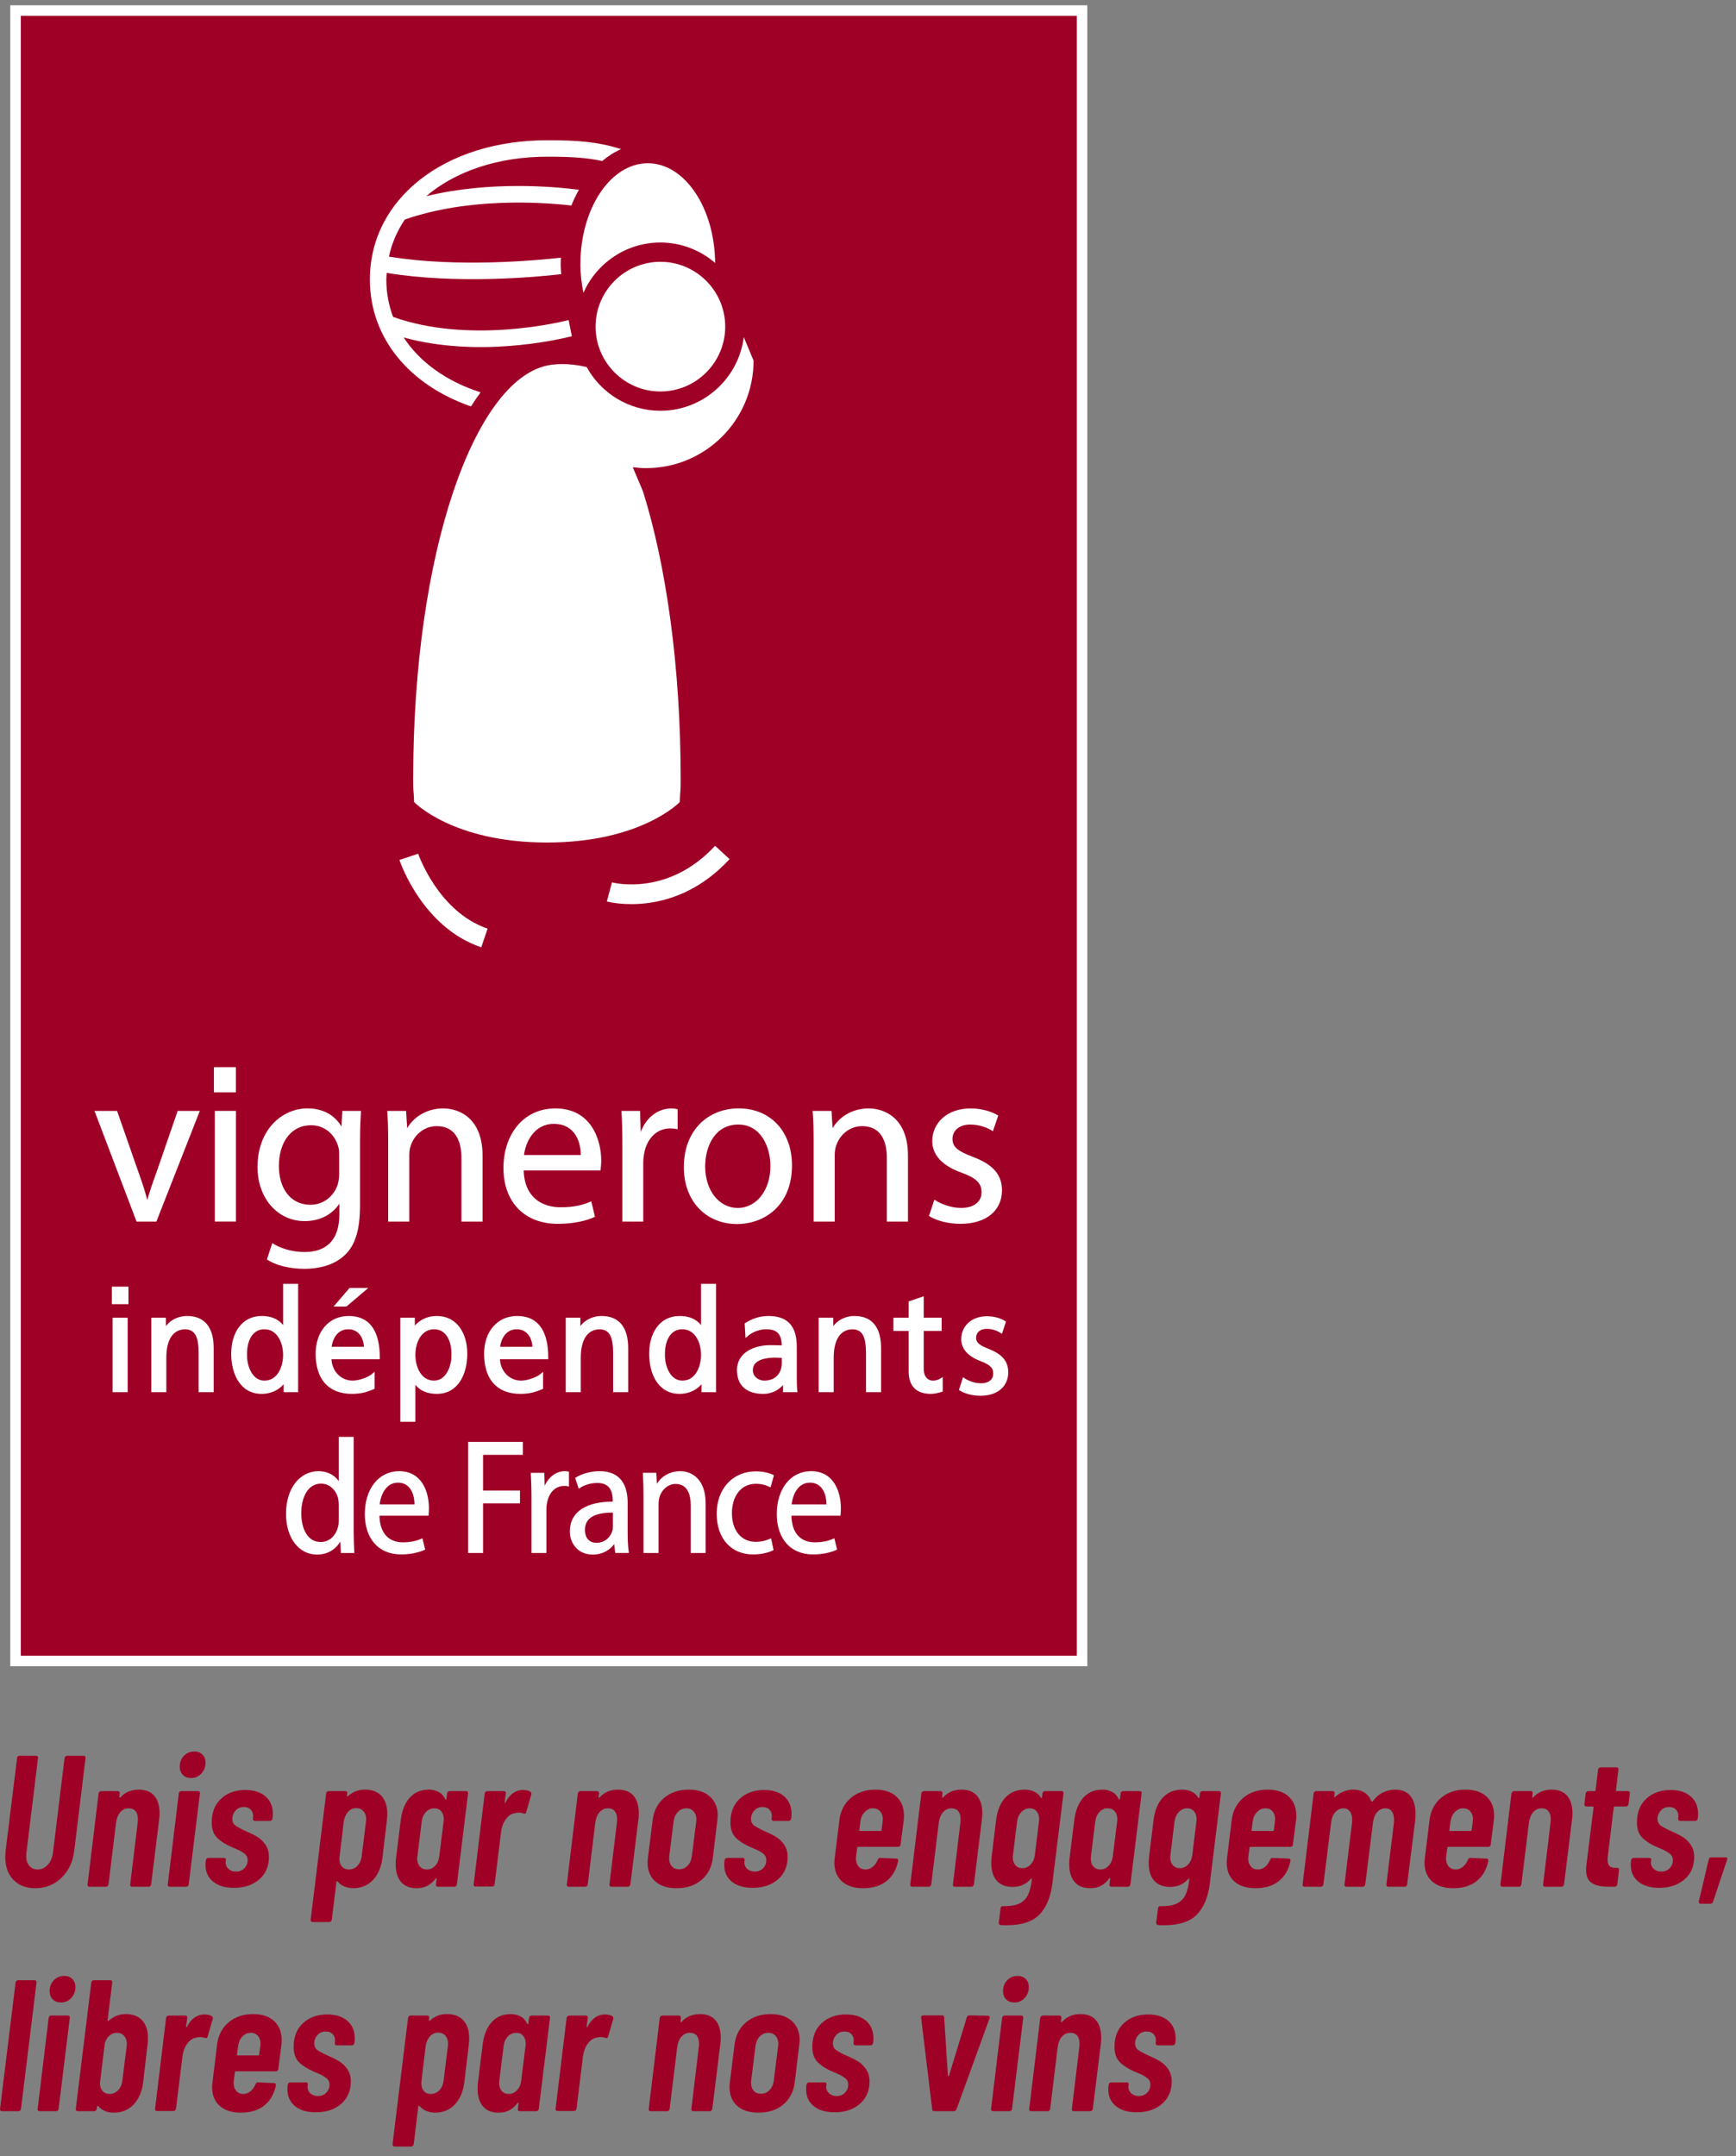 <svg xmlns="http://www.w3.org/2000/svg" width="120" height="149" viewBox="0 0 120 149" fill="none"><rect x="0" y="0" width="120" height="149" fill="#808080" stroke="none"/><rect id="Rectangle 3526" x="1.074" y="0.728" width="73.722" height="114.056" fill="#9F0026"></rect><rect id="Rectangle 3527" x="1.074" y="0.728" width="73.722" height="114.056" stroke="white" stroke-width="0.727"></rect><path id="Trac&#xC3;&#xA9; 5146" d="M42.3 60.977L41.949 62.297C42.139 62.347 46.634 63.492 50.431 59.371L49.429 58.449C46.207 61.943 42.458 61.02 42.3 60.977Z" fill="white"></path><path id="Trac&#xC3;&#xA9; 5147" d="M33.706 64.175C30.294 63.015 28.918 59.034 28.905 58.996L27.611 59.428C27.675 59.617 29.204 64.086 33.267 65.466L33.706 64.175Z" fill="white"></path><path id="Trac&#xC3;&#xA9; 5148" d="M45.65 28.386C43.455 28.386 41.545 27.164 40.555 25.368C39.875 25.202 38.788 25.05 37.806 25.264C32.817 26.349 28.561 38.054 28.561 53.833C28.561 54.987 28.584 54.307 28.626 55.428C28.626 55.428 31.289 58.223 37.806 58.223C44.323 58.223 46.987 55.428 46.987 55.428C47.03 54.307 47.051 54.987 47.051 53.833C47.051 46.133 46.066 39.15 44.463 34.012C44.414 33.851 43.795 32.442 43.743 32.286C44.047 32.323 44.351 32.35 44.663 32.35C48.766 32.35 52.09 29.024 52.09 24.922L51.413 23.294C51.056 26.16 48.608 28.386 45.65 28.386Z" fill="white"></path><path id="Trac&#xC3;&#xA9; 5149" d="M32.556 28.086C32.772 27.743 32.996 27.419 33.222 27.114C30.88 26.365 29.026 25.038 27.903 23.322C33.026 24.724 38.436 23.51 39.528 23.236L39.307 22.12C38.407 22.343 32.325 23.738 27.172 21.901C26.868 21.095 26.704 20.229 26.704 19.316C26.704 19.161 26.722 19.012 26.731 18.86C31.582 19.654 37.053 19.148 38.791 18.948C38.776 18.724 38.755 18.496 38.755 18.277C38.755 18.116 38.766 17.962 38.77 17.806C37.22 17.983 31.651 18.518 26.882 17.733C27.086 16.808 27.456 15.947 27.986 15.168C32.388 13.642 37.381 13.962 39.496 14.202C39.648 13.819 39.823 13.458 40.015 13.115C38.317 12.893 33.88 12.491 29.467 13.554C31.46 11.854 34.394 10.828 37.844 10.828C39.383 10.828 40.527 10.886 41.627 11.128C42.031 10.79 42.466 10.508 42.93 10.308C41.375 9.801 39.915 9.691 37.844 9.691C30.73 9.691 25.568 13.739 25.568 19.316C25.568 23.379 28.317 26.62 32.556 28.086Z" fill="white"></path><path id="Trac&#xC3;&#xA9; 5150" d="M45.65 18.092C43.179 18.092 41.169 20.103 41.169 22.572C41.169 25.043 43.179 27.054 45.65 27.054C48.12 27.054 50.13 25.043 50.13 22.572C50.13 20.103 48.12 18.092 45.65 18.092Z" fill="white"></path><path id="Trac&#xC3;&#xA9; 5151" d="M40.118 18.275C40.118 18.963 40.205 19.613 40.329 20.239C41.228 18.193 43.272 16.759 45.65 16.759C47.094 16.759 48.415 17.293 49.434 18.171C49.397 14.356 47.327 11.281 44.778 11.281C42.203 11.281 40.118 14.412 40.118 18.275Z" fill="white"></path><path id="Trac&#xC3;&#xA9; 5152" d="M8.062 76.812L9.547 81.063C9.796 81.752 9.999 82.376 10.157 83.001H10.203C10.374 82.376 10.593 81.752 10.844 81.063L12.312 76.812H13.751L10.781 84.376H9.468L6.592 76.812H8.062Z" fill="white"></path><path id="Trac&#xC3;&#xA9; 5153" d="M8.062 76.812L9.547 81.063C9.796 81.752 9.999 82.376 10.157 83.001H10.203C10.374 82.376 10.593 81.752 10.844 81.063L12.312 76.812H13.751L10.781 84.376H9.468L6.592 76.812H8.062Z" stroke="white" stroke-width="0.084"></path><rect id="Rectangle 3528" x="14.89" y="76.811" width="1.376" height="7.563" fill="white"></rect><rect id="Rectangle 3529" x="14.89" y="76.811" width="1.376" height="7.563" stroke="white" stroke-width="0.084"></rect><path id="Trac&#xC3;&#xA9; 5154" d="M24.908 76.812C24.877 77.359 24.845 77.968 24.845 78.891V83.281C24.845 85.017 24.501 86.08 23.767 86.737C23.032 87.423 21.969 87.642 21.017 87.642C20.11 87.642 19.108 87.423 18.5 87.018L18.843 85.971C19.344 86.283 20.125 86.564 21.063 86.564C22.47 86.564 23.5 85.829 23.5 83.923V83.079H23.471C23.049 83.782 22.235 84.344 21.063 84.344C19.187 84.344 17.842 82.751 17.842 80.656C17.842 78.094 19.515 76.639 21.25 76.639C22.563 76.639 23.281 77.328 23.611 77.953H23.642L23.703 76.812H24.908ZM23.485 79.797C23.485 79.562 23.471 79.36 23.406 79.172C23.157 78.375 22.485 77.719 21.485 77.719C20.171 77.719 19.235 78.828 19.235 80.578C19.235 82.063 19.983 83.298 21.47 83.298C22.314 83.298 23.078 82.767 23.377 81.892C23.454 81.656 23.485 81.391 23.485 81.157V79.797Z" fill="white"></path><path id="Trac&#xC3;&#xA9; 5155" d="M24.908 76.812C24.877 77.359 24.845 77.968 24.845 78.891V83.281C24.845 85.017 24.501 86.08 23.767 86.737C23.032 87.423 21.969 87.642 21.017 87.642C20.11 87.642 19.108 87.423 18.5 87.018L18.843 85.971C19.344 86.283 20.125 86.564 21.063 86.564C22.47 86.564 23.5 85.829 23.5 83.923V83.079H23.471C23.049 83.782 22.235 84.344 21.063 84.344C19.187 84.344 17.842 82.751 17.842 80.656C17.842 78.094 19.515 76.639 21.25 76.639C22.563 76.639 23.281 77.328 23.611 77.953H23.642L23.703 76.812H24.908ZM23.485 79.797C23.485 79.562 23.471 79.36 23.406 79.172C23.157 78.375 22.485 77.719 21.485 77.719C20.171 77.719 19.235 78.828 19.235 80.578C19.235 82.063 19.983 83.298 21.47 83.298C22.314 83.298 23.078 82.767 23.377 81.892C23.454 81.656 23.485 81.391 23.485 81.157V79.797Z" stroke="white" stroke-width="0.084"></path><path id="Trac&#xC3;&#xA9; 5156" d="M26.874 78.859C26.874 78.078 26.859 77.437 26.812 76.812H28.031L28.109 78.063H28.14C28.516 77.345 29.391 76.641 30.64 76.641C31.689 76.641 33.314 77.266 33.314 79.86V84.377H31.938V80.016C31.938 78.797 31.484 77.781 30.187 77.781C29.282 77.781 28.577 78.422 28.343 79.187C28.28 79.36 28.25 79.594 28.25 79.829V84.377H26.874V78.859Z" fill="white"></path><path id="Trac&#xC3;&#xA9; 5157" d="M26.874 78.859C26.874 78.078 26.859 77.437 26.812 76.812H28.031L28.109 78.063H28.14C28.516 77.345 29.391 76.641 30.64 76.641C31.689 76.641 33.314 77.266 33.314 79.86V84.377H31.938V80.016C31.938 78.797 31.484 77.781 30.187 77.781C29.282 77.781 28.577 78.422 28.343 79.187C28.28 79.36 28.25 79.594 28.25 79.829V84.377H26.874V78.859Z" stroke="white" stroke-width="0.084"></path><path id="Trac&#xC3;&#xA9; 5158" d="M36.155 80.844C36.187 82.704 37.375 83.471 38.751 83.471C39.735 83.471 40.328 83.298 40.844 83.08L41.078 84.064C40.594 84.283 39.766 84.532 38.563 84.532C36.233 84.532 34.843 83.001 34.843 80.719C34.843 78.437 36.187 76.641 38.39 76.641C40.859 76.641 41.517 78.813 41.517 80.204C41.517 80.486 41.485 80.704 41.469 80.844H36.155ZM40.188 79.86C40.203 78.985 39.829 77.625 38.281 77.625C36.89 77.625 36.281 78.907 36.172 79.86H40.188Z" fill="white"></path><path id="Trac&#xC3;&#xA9; 5159" d="M36.155 80.844C36.187 82.704 37.375 83.471 38.751 83.471C39.735 83.471 40.328 83.298 40.844 83.08L41.078 84.064C40.594 84.283 39.766 84.532 38.563 84.532C36.233 84.532 34.843 83.001 34.843 80.719C34.843 78.437 36.187 76.641 38.39 76.641C40.859 76.641 41.517 78.813 41.517 80.204C41.517 80.486 41.485 80.704 41.469 80.844H36.155ZM40.188 79.86C40.203 78.985 39.829 77.625 38.281 77.625C36.89 77.625 36.281 78.907 36.172 79.86H40.188Z" stroke="white" stroke-width="0.084"></path><path id="Trac&#xC3;&#xA9; 5160" d="M43.063 79.172C43.063 78.281 43.048 77.516 43 76.812H44.203L44.251 78.296H44.314C44.657 77.281 45.486 76.641 46.407 76.641C46.564 76.641 46.672 76.656 46.798 76.687V77.984C46.657 77.953 46.516 77.938 46.33 77.938C45.36 77.938 44.673 78.671 44.485 79.703C44.454 79.891 44.423 80.11 44.423 80.344V84.376H43.063V79.172Z" fill="white"></path><path id="Trac&#xC3;&#xA9; 5161" d="M43.063 79.172C43.063 78.281 43.048 77.516 43 76.812H44.203L44.251 78.296H44.314C44.657 77.281 45.486 76.641 46.407 76.641C46.564 76.641 46.672 76.656 46.798 76.687V77.984C46.657 77.953 46.516 77.938 46.33 77.938C45.36 77.938 44.673 78.671 44.485 79.703C44.454 79.891 44.423 80.11 44.423 80.344V84.376H43.063V79.172Z" stroke="white" stroke-width="0.084"></path><path id="Trac&#xC3;&#xA9; 5162" d="M54.704 80.531C54.704 83.329 52.766 84.547 50.938 84.547C48.889 84.547 47.312 83.047 47.312 80.656C47.312 78.124 48.969 76.639 51.063 76.639C53.236 76.639 54.704 78.218 54.704 80.531ZM48.703 80.61C48.703 82.266 49.657 83.517 51.001 83.517C52.313 83.517 53.298 82.281 53.298 80.578C53.298 79.296 52.657 77.671 51.032 77.671C49.407 77.671 48.703 79.172 48.703 80.61Z" fill="white"></path><path id="Trac&#xC3;&#xA9; 5163" d="M54.704 80.531C54.704 83.329 52.766 84.547 50.938 84.547C48.889 84.547 47.312 83.047 47.312 80.656C47.312 78.124 48.969 76.639 51.063 76.639C53.236 76.639 54.704 78.218 54.704 80.531ZM48.703 80.61C48.703 82.266 49.657 83.517 51.001 83.517C52.313 83.517 53.298 82.281 53.298 80.578C53.298 79.296 52.657 77.671 51.032 77.671C49.407 77.671 48.703 79.172 48.703 80.61Z" stroke="white" stroke-width="0.084"></path><path id="Trac&#xC3;&#xA9; 5164" d="M56.282 78.859C56.282 78.078 56.267 77.437 56.219 76.812H57.438L57.516 78.063H57.547C57.923 77.345 58.798 76.641 60.048 76.641C61.096 76.641 62.721 77.266 62.721 79.86V84.377H61.345V80.016C61.345 78.797 60.891 77.781 59.594 77.781C58.688 77.781 57.984 78.422 57.75 79.187C57.687 79.36 57.658 79.594 57.658 79.829V84.377H56.282V78.859Z" fill="white"></path><path id="Trac&#xC3;&#xA9; 5165" d="M56.282 78.859C56.282 78.078 56.267 77.437 56.219 76.812H57.438L57.516 78.063H57.547C57.923 77.345 58.798 76.641 60.048 76.641C61.096 76.641 62.721 77.266 62.721 79.86V84.377H61.345V80.016C61.345 78.797 60.891 77.781 59.594 77.781C58.688 77.781 57.984 78.422 57.75 79.187C57.687 79.36 57.658 79.594 57.658 79.829V84.377H56.282V78.859Z" stroke="white" stroke-width="0.084"></path><path id="Trac&#xC3;&#xA9; 5166" d="M64.61 82.97C65.017 83.237 65.735 83.517 66.423 83.517C67.422 83.517 67.891 83.016 67.891 82.391C67.891 81.735 67.501 81.376 66.485 81C65.126 80.516 64.484 79.766 64.484 78.859C64.484 77.64 65.469 76.641 67.095 76.641C67.86 76.641 68.532 76.859 68.954 77.109L68.611 78.109C68.313 77.922 67.768 77.671 67.064 77.671C66.251 77.671 65.798 78.141 65.798 78.703C65.798 79.329 66.251 79.609 67.235 79.985C68.547 80.484 69.22 81.141 69.22 82.266C69.22 83.596 68.189 84.532 66.391 84.532C65.562 84.532 64.796 84.33 64.265 84.016L64.61 82.97Z" fill="white"></path><path id="Trac&#xC3;&#xA9; 5167" d="M64.61 82.97C65.017 83.237 65.735 83.517 66.423 83.517C67.422 83.517 67.891 83.016 67.891 82.391C67.891 81.735 67.501 81.376 66.485 81C65.126 80.516 64.484 79.766 64.484 78.859C64.484 77.64 65.469 76.641 67.095 76.641C67.86 76.641 68.532 76.859 68.954 77.109L68.611 78.109C68.313 77.922 67.768 77.671 67.064 77.671C66.251 77.671 65.798 78.141 65.798 78.703C65.798 79.329 66.251 79.609 67.235 79.985C68.547 80.484 69.22 81.141 69.22 82.266C69.22 83.596 68.189 84.532 66.391 84.532C65.562 84.532 64.796 84.33 64.265 84.016L64.61 82.97Z" stroke="white" stroke-width="0.084"></path><rect id="Rectangle 3531" x="14.786" y="73.749" width="1.519" height="1.738" fill="white"></rect><path id="Trac&#xC3;&#xA9; 5168" d="M51.95 94.687C51.95 95.212 52.429 95.498 52.822 95.498C53.675 95.498 54.127 94.933 54.127 94.189V93.754C53.944 93.754 53.759 93.731 53.575 93.731C53.107 93.731 51.95 93.81 51.95 94.687ZM24.08 91.772C23.235 91.772 22.888 92.513 22.823 93.157H25.246C25.246 92.397 24.824 91.772 24.08 91.772ZM35.726 91.772C34.882 91.772 34.535 92.513 34.468 93.157H36.892C36.892 92.397 36.47 91.772 35.726 91.772ZM18.272 91.772C17.335 91.772 16.967 92.709 16.987 93.615C16.967 94.398 17.353 95.498 18.281 95.498C19.253 95.498 19.658 94.471 19.658 93.643C19.658 92.716 19.208 91.772 18.272 91.772ZM8.737 96.118H7.873V91.15H8.737V96.118ZM8.791 90.037H7.819V89.004H8.791V90.037ZM14.683 96.118H13.82V93.549C13.82 92.388 13.581 91.82 12.83 91.772C11.847 91.772 11.409 92.613 11.409 93.821V96.118H10.544V91.15H11.379V91.939H11.399C11.653 91.373 12.28 91.031 12.93 91.031C14.142 91.031 14.683 91.83 14.683 93.168V96.118ZM20.52 96.118H19.694V95.418H19.676C19.447 95.789 18.913 96.236 18.078 96.236C16.666 96.236 16.07 94.902 16.07 93.549C16.07 92.211 16.73 91.031 18.088 91.031C18.905 91.031 19.373 91.373 19.639 91.83H19.658V88.813H20.52V96.118ZM24.367 95.498C24.935 95.498 25.595 95.185 25.805 94.997V95.917C25.476 96.042 25.1 96.236 24.329 96.236C22.667 96.236 21.907 95.167 21.907 93.549C21.907 92.076 22.777 91.031 24.1 91.031C25.659 91.031 26.165 92.24 26.165 93.84H22.823C22.823 94.823 23.55 95.498 24.367 95.498ZM36.011 95.498C36.579 95.498 37.241 95.185 37.453 94.997V95.917C37.12 96.042 36.744 96.236 35.974 96.236C34.313 96.236 33.551 95.167 33.551 93.549C33.551 92.076 34.423 91.031 35.744 91.031C37.303 91.031 37.81 92.24 37.81 93.84H34.468C34.468 94.823 35.195 95.498 36.011 95.498ZM43.334 96.118H42.472V93.549C42.472 92.388 42.234 91.82 41.481 91.772C40.497 91.772 40.057 92.613 40.057 93.821V96.118H39.194V91.15H40.03V91.939H40.047C40.305 91.373 40.929 91.031 41.581 91.031C42.792 91.031 43.334 91.83 43.334 93.168V96.118ZM54.217 96.118V95.476H54.199C53.997 95.777 53.538 96.236 52.751 96.236C51.742 96.236 51.032 95.769 51.032 94.687C51.032 93.438 52.317 93.049 53.209 93.049C53.547 93.049 53.787 93.049 54.127 93.066C54.127 92.211 53.833 91.772 52.97 91.772C52.484 91.772 51.961 91.966 51.61 92.278L51.566 91.501C51.998 91.227 52.511 91.031 53.107 91.031C54.449 91.031 54.989 91.734 54.989 93.087V95.143C54.989 95.711 55.008 95.974 55.026 96.118H54.217ZM60.815 96.118H59.952V93.549C59.952 92.388 59.717 91.82 58.964 91.772C57.98 91.772 57.541 92.613 57.541 93.821V96.118H56.677V91.15H57.513V91.939H57.532C57.787 91.373 58.41 91.031 59.062 91.031C60.276 91.031 60.815 91.83 60.815 93.168V96.118ZM65.075 96.103C64.88 96.157 64.616 96.236 64.34 96.236C63.45 96.236 62.9 95.789 62.9 94.793V91.89H61.846V91.15H62.9V89.999L63.763 89.704V91.15H65.002V91.89H63.763V94.611C63.763 95.185 64.092 95.498 64.487 95.498C64.753 95.498 64.947 95.407 65.075 95.322V96.103Z" fill="white"></path><path id="Trac&#xC3;&#xA9; 5169" d="M51.95 94.687C51.95 95.212 52.429 95.498 52.822 95.498C53.675 95.498 54.127 94.933 54.127 94.189V93.754C53.944 93.754 53.759 93.731 53.575 93.731C53.107 93.731 51.95 93.81 51.95 94.687ZM24.08 91.772C23.235 91.772 22.888 92.513 22.823 93.157H25.246C25.246 92.397 24.824 91.772 24.08 91.772ZM35.726 91.772C34.882 91.772 34.535 92.513 34.468 93.157H36.892C36.892 92.397 36.47 91.772 35.726 91.772ZM18.272 91.772C17.335 91.772 16.967 92.709 16.987 93.615C16.967 94.398 17.353 95.498 18.281 95.498C19.253 95.498 19.658 94.471 19.658 93.643C19.658 92.716 19.208 91.772 18.272 91.772ZM8.737 96.118H7.873V91.15H8.737V96.118ZM8.791 90.037H7.819V89.005H8.791V90.037ZM14.683 96.118H13.82V93.549C13.82 92.388 13.581 91.82 12.83 91.772C11.847 91.772 11.409 92.613 11.409 93.821V96.118H10.544V91.15H11.379V91.939H11.399C11.653 91.373 12.28 91.031 12.93 91.031C14.142 91.031 14.683 91.83 14.683 93.168V96.118ZM20.52 96.118H19.694V95.418H19.676C19.447 95.789 18.913 96.236 18.078 96.236C16.666 96.236 16.07 94.902 16.07 93.549C16.07 92.211 16.73 91.031 18.088 91.031C18.905 91.031 19.373 91.373 19.639 91.83H19.658V88.813H20.52V96.118ZM24.367 95.498C24.935 95.498 25.595 95.185 25.805 94.997V95.917C25.476 96.042 25.1 96.236 24.329 96.236C22.667 96.236 21.907 95.167 21.907 93.549C21.907 92.076 22.777 91.031 24.1 91.031C25.659 91.031 26.165 92.24 26.165 93.84H22.823C22.823 94.823 23.55 95.498 24.367 95.498ZM36.011 95.498C36.579 95.498 37.241 95.185 37.453 94.997V95.917C37.12 96.042 36.744 96.236 35.974 96.236C34.313 96.236 33.551 95.167 33.551 93.549C33.551 92.076 34.423 91.031 35.744 91.031C37.303 91.031 37.81 92.24 37.81 93.84H34.468C34.468 94.823 35.195 95.498 36.011 95.498ZM43.334 96.118H42.472V93.549C42.472 92.388 42.234 91.82 41.481 91.772C40.497 91.772 40.057 92.613 40.057 93.821V96.118H39.194V91.15H40.03V91.939H40.047C40.305 91.373 40.929 91.031 41.581 91.031C42.792 91.031 43.334 91.83 43.334 93.168V96.118ZM54.217 96.118V95.476H54.199C53.997 95.777 53.538 96.236 52.751 96.236C51.742 96.236 51.032 95.769 51.032 94.687C51.032 93.438 52.317 93.049 53.209 93.049C53.547 93.049 53.787 93.049 54.127 93.066C54.127 92.211 53.833 91.772 52.97 91.772C52.484 91.772 51.961 91.966 51.61 92.278L51.566 91.501C51.998 91.227 52.511 91.031 53.107 91.031C54.449 91.031 54.989 91.734 54.989 93.087V95.143C54.989 95.711 55.008 95.974 55.026 96.118H54.217ZM60.815 96.118H59.952V93.549C59.952 92.388 59.717 91.82 58.964 91.772C57.98 91.772 57.541 92.613 57.541 93.821V96.118H56.677V91.15H57.513V91.939H57.532C57.787 91.373 58.41 91.031 59.062 91.031C60.276 91.031 60.815 91.83 60.815 93.168V96.118ZM65.075 96.103C64.88 96.157 64.616 96.236 64.34 96.236C63.45 96.236 62.9 95.789 62.9 94.793V91.89H61.846V91.15H62.9V89.999L63.763 89.704V91.15H65.002V91.89H63.763V94.611C63.763 95.185 64.092 95.498 64.487 95.498C64.753 95.498 64.947 95.407 65.075 95.322V96.103Z" stroke="white" stroke-width="0.177"></path><path id="Trac&#xC3;&#xA9; 5170" d="M66.615 95.313C66.879 95.492 67.346 95.681 67.791 95.681C68.442 95.681 68.744 95.344 68.744 94.924C68.744 94.481 68.491 94.238 67.832 93.986C66.949 93.66 66.533 93.154 66.533 92.543C66.533 91.722 67.173 91.048 68.228 91.048C68.725 91.048 69.16 91.195 69.434 91.365L69.211 92.038C69.019 91.912 68.664 91.744 68.207 91.744C67.68 91.744 67.386 92.06 67.386 92.439C67.386 92.859 67.68 93.05 68.319 93.302C69.171 93.639 69.606 94.082 69.606 94.839C69.606 95.735 68.938 96.366 67.771 96.366C67.234 96.366 66.737 96.23 66.391 96.018L66.615 95.313Z" fill="white"></path><path id="Trac&#xC3;&#xA9; 5171" d="M66.615 95.313C66.879 95.492 67.346 95.681 67.791 95.681C68.442 95.681 68.744 95.344 68.744 94.924C68.744 94.481 68.491 94.238 67.832 93.986C66.949 93.66 66.533 93.154 66.533 92.543C66.533 91.722 67.173 91.048 68.228 91.048C68.725 91.048 69.16 91.195 69.434 91.365L69.211 92.038C69.019 91.912 68.664 91.744 68.207 91.744C67.68 91.744 67.386 92.06 67.386 92.439C67.386 92.859 67.68 93.05 68.319 93.302C69.171 93.639 69.606 94.082 69.606 94.839C69.606 95.735 68.938 96.366 67.771 96.366C67.234 96.366 66.737 96.23 66.391 96.018L66.615 95.313Z" stroke="white" stroke-width="0.177"></path><path id="Trac&#xC3;&#xA9; 5172" d="M30.195 91.031C29.367 91.031 28.833 91.478 28.605 91.85H28.587V91.15H27.761V98.164H28.625V95.437H28.641C28.909 95.896 29.376 96.235 30.202 96.235C31.615 96.235 32.212 94.912 32.212 93.548C32.212 92.209 31.551 91.031 30.195 91.031ZM30.001 95.497C29.027 95.497 28.625 94.469 28.625 93.642C28.625 92.715 29.073 91.772 30.01 91.772C30.945 91.772 31.313 92.715 31.295 93.614C31.313 94.396 30.927 95.497 30.001 95.497Z" fill="white"></path><path id="Trac&#xC3;&#xA9; 5173" d="M30.195 91.031C29.367 91.031 28.833 91.478 28.605 91.85H28.587V91.15H27.761V98.164H28.625V95.437H28.641C28.909 95.896 29.376 96.235 30.202 96.235C31.615 96.235 32.212 94.912 32.212 93.548C32.212 92.209 31.551 91.031 30.195 91.031ZM30.001 95.497C29.027 95.497 28.625 94.469 28.625 93.642C28.625 92.715 29.073 91.772 30.01 91.772C30.945 91.772 31.313 92.715 31.295 93.614C31.313 94.396 30.927 95.497 30.001 95.497Z" stroke="white" stroke-width="0.177"></path><path id="Trac&#xC3;&#xA9; 5174" d="M48.548 88.811V91.829H48.529C48.262 91.371 47.795 91.031 46.975 91.031C45.618 91.031 44.961 92.209 44.961 93.548C44.961 94.9 45.553 96.235 46.966 96.235C47.804 96.235 48.333 95.789 48.564 95.418H48.582V96.118H49.41V88.811H48.548ZM47.17 95.497C46.245 95.497 45.858 94.396 45.876 93.614C45.858 92.709 46.225 91.772 47.161 91.772C48.096 91.772 48.548 92.715 48.548 93.642C48.548 94.469 48.144 95.497 47.17 95.497Z" fill="white"></path><path id="Trac&#xC3;&#xA9; 5175" d="M48.548 88.811V91.829H48.529C48.262 91.371 47.795 91.031 46.975 91.031C45.618 91.031 44.961 92.209 44.961 93.548C44.961 94.9 45.553 96.235 46.966 96.235C47.804 96.235 48.333 95.789 48.564 95.418H48.582V96.118H49.41V88.811H48.548ZM47.17 95.497C46.245 95.497 45.858 94.396 45.876 93.614C45.858 92.709 46.225 91.772 47.161 91.772C48.096 91.772 48.548 92.715 48.548 93.642C48.548 94.469 48.144 95.497 47.17 95.497Z" stroke="white" stroke-width="0.177"></path><path id="Trac&#xC3;&#xA9; 5176" d="M24.201 89.095L23.254 90.201H23.911L25.214 89.095H24.201Z" fill="white"></path><path id="Trac&#xC3;&#xA9; 5177" d="M25.215 89.095L23.911 90.203H23.253L24.201 89.095H25.215Z" stroke="white" stroke-width="0.177"></path><path id="Trac&#xC3;&#xA9; 5178" d="M24.399 99.342V105.9C24.399 106.351 24.422 106.913 24.443 107.274H23.608L23.563 106.407H23.53C23.272 106.947 22.706 107.385 21.914 107.385C20.721 107.385 19.819 106.306 19.819 104.618C19.819 102.762 20.843 101.715 22.003 101.715C22.706 101.715 23.207 102.054 23.441 102.492H23.463V99.342H24.399ZM23.463 103.999C23.463 103.876 23.453 103.73 23.43 103.594C23.306 102.987 22.838 102.48 22.193 102.48C21.268 102.48 20.778 103.415 20.778 104.573C20.778 105.698 21.244 106.61 22.17 106.61C22.706 106.61 23.229 106.261 23.418 105.507C23.453 105.383 23.463 105.247 23.463 105.101V103.999Z" fill="white"></path><path id="Trac&#xC3;&#xA9; 5179" d="M24.399 99.342V105.9C24.399 106.351 24.422 106.913 24.443 107.274H23.608L23.563 106.407H23.53C23.272 106.947 22.706 107.385 21.914 107.385C20.721 107.385 19.819 106.306 19.819 104.618C19.819 102.762 20.843 101.715 22.003 101.715C22.706 101.715 23.207 102.054 23.441 102.492H23.463V99.342H24.399ZM23.463 103.999C23.463 103.876 23.453 103.73 23.43 103.594C23.306 102.987 22.838 102.48 22.193 102.48C21.268 102.48 20.778 103.415 20.778 104.573C20.778 105.698 21.244 106.61 22.17 106.61C22.706 106.61 23.229 106.261 23.418 105.507C23.453 105.383 23.463 105.247 23.463 105.101V103.999Z" stroke="white" stroke-width="0.095"></path><path id="Trac&#xC3;&#xA9; 5180" d="M26.179 104.697C26.202 106.136 26.982 106.631 27.852 106.631C28.453 106.631 28.856 106.507 29.167 106.373L29.334 107.059C28.999 107.215 28.443 107.373 27.718 107.373C26.169 107.373 25.265 106.272 25.265 104.629C25.265 102.953 26.169 101.715 27.596 101.715C29.157 101.715 29.601 103.156 29.601 104.223C29.601 104.438 29.591 104.584 29.579 104.697H26.179ZM28.699 104.01C28.71 103.245 28.398 102.413 27.506 102.413C26.637 102.413 26.259 103.302 26.191 104.01H28.699Z" fill="white"></path><path id="Trac&#xC3;&#xA9; 5181" d="M26.179 104.697C26.202 106.136 26.982 106.631 27.852 106.631C28.453 106.631 28.856 106.507 29.167 106.373L29.334 107.059C28.999 107.215 28.443 107.373 27.718 107.373C26.169 107.373 25.265 106.272 25.265 104.629C25.265 102.953 26.169 101.715 27.596 101.715C29.157 101.715 29.601 103.156 29.601 104.223C29.601 104.438 29.591 104.584 29.579 104.697H26.179ZM28.699 104.01C28.71 103.245 28.398 102.413 27.506 102.413C26.637 102.413 26.259 103.302 26.191 104.01H28.699Z" stroke="white" stroke-width="0.095"></path><path id="Trac&#xC3;&#xA9; 5182" d="M32.407 99.691H36.097V100.49H33.344V103.054H35.896V103.843H33.344V107.274H32.407V99.691Z" fill="white"></path><path id="Trac&#xC3;&#xA9; 5183" d="M32.407 99.691H36.097V100.49H33.344V103.054H35.896V103.843H33.344V107.274H32.407V99.691Z" stroke="white" stroke-width="0.095"></path><path id="Trac&#xC3;&#xA9; 5184" d="M36.786 103.437C36.786 102.853 36.764 102.313 36.741 101.829H37.578L37.611 102.831H37.643C37.877 102.167 38.425 101.715 39.037 101.715C39.127 101.715 39.204 101.729 39.282 101.739V102.662C39.194 102.64 39.103 102.64 38.993 102.64C38.347 102.64 37.877 103.156 37.766 103.865C37.733 103.999 37.722 104.169 37.722 104.336V107.274H36.786V103.437Z" fill="white"></path><path id="Trac&#xC3;&#xA9; 5185" d="M36.786 103.437C36.786 102.853 36.764 102.313 36.741 101.829H37.578L37.611 102.831H37.643C37.877 102.167 38.425 101.715 39.037 101.715C39.127 101.715 39.204 101.729 39.282 101.739V102.662C39.194 102.64 39.103 102.64 38.993 102.64C38.347 102.64 37.877 103.156 37.766 103.865C37.733 103.999 37.722 104.169 37.722 104.336V107.274H36.786V103.437Z" stroke="white" stroke-width="0.095"></path><path id="Trac&#xC3;&#xA9; 5186" d="M42.569 107.272L42.492 106.62H42.457C42.179 107.047 41.655 107.385 40.975 107.385C39.994 107.385 39.437 106.655 39.437 105.821C39.437 104.494 40.574 103.807 42.402 103.819V103.685C42.402 103.156 42.256 102.424 41.277 102.435C40.831 102.435 40.373 102.57 40.029 102.807L39.816 102.154C40.196 101.906 40.808 101.715 41.444 101.715C42.925 101.715 43.339 102.728 43.339 103.864V105.99C43.339 106.44 43.361 106.901 43.416 107.272H42.569ZM42.413 104.482C41.543 104.472 40.385 104.629 40.385 105.72C40.385 106.383 40.786 106.665 41.22 106.665C41.833 106.665 42.235 106.272 42.38 105.787C42.413 105.686 42.413 105.574 42.413 105.472V104.482Z" fill="white"></path><path id="Trac&#xC3;&#xA9; 5187" d="M42.569 107.272L42.492 106.62H42.457C42.179 107.047 41.655 107.385 40.975 107.385C39.994 107.385 39.437 106.655 39.437 105.821C39.437 104.494 40.574 103.807 42.402 103.819V103.685C42.402 103.156 42.256 102.424 41.277 102.435C40.831 102.435 40.373 102.57 40.029 102.807L39.816 102.154C40.196 101.906 40.808 101.715 41.444 101.715C42.925 101.715 43.339 102.728 43.339 103.864V105.99C43.339 106.44 43.361 106.901 43.416 107.272H42.569ZM42.413 104.482C41.543 104.472 40.385 104.629 40.385 105.72C40.385 106.383 40.786 106.665 41.22 106.665C41.833 106.665 42.235 106.272 42.38 105.787C42.413 105.686 42.413 105.574 42.413 105.472V104.482Z" stroke="white" stroke-width="0.095"></path><path id="Trac&#xC3;&#xA9; 5188" d="M44.529 103.279C44.529 102.695 44.506 102.277 44.484 101.827H45.32L45.365 102.649H45.398C45.654 102.166 46.224 101.715 47.014 101.715C47.761 101.715 48.73 102.198 48.73 103.91V107.274H47.794V104.022C47.794 103.212 47.527 102.503 46.702 102.503C46.145 102.503 45.689 102.919 45.532 103.482C45.498 103.606 45.475 103.774 45.475 103.955V107.274H44.529V103.279Z" fill="white"></path><path id="Trac&#xC3;&#xA9; 5189" d="M44.529 103.279C44.529 102.695 44.506 102.277 44.484 101.827H45.32L45.365 102.649H45.398C45.654 102.166 46.224 101.715 47.014 101.715C47.761 101.715 48.73 102.198 48.73 103.91V107.274H47.794V104.022C47.794 103.212 47.527 102.503 46.702 102.503C46.145 102.503 45.689 102.919 45.532 103.482C45.498 103.606 45.475 103.774 45.475 103.955V107.274H44.529V103.279Z" stroke="white" stroke-width="0.095"></path><path id="Trac&#xC3;&#xA9; 5190" d="M53.42 107.093C53.176 107.217 52.685 107.375 52.062 107.375C50.578 107.375 49.587 106.306 49.587 104.606C49.587 102.965 50.623 101.727 52.262 101.727C52.752 101.727 53.209 101.851 53.443 101.975L53.232 102.717C53.031 102.616 52.708 102.492 52.25 102.492C51.124 102.492 50.546 103.46 50.546 104.562C50.546 105.833 51.246 106.598 52.239 106.598C52.696 106.598 53.009 106.486 53.264 106.373L53.42 107.093Z" fill="white"></path><path id="Trac&#xC3;&#xA9; 5191" d="M53.42 107.093C53.176 107.217 52.685 107.375 52.062 107.375C50.578 107.375 49.587 106.306 49.587 104.606C49.587 102.965 50.623 101.727 52.262 101.727C52.752 101.727 53.209 101.851 53.443 101.975L53.232 102.717C53.031 102.616 52.708 102.492 52.25 102.492C51.124 102.492 50.546 103.46 50.546 104.562C50.546 105.833 51.246 106.598 52.239 106.598C52.696 106.598 53.009 106.486 53.264 106.373L53.42 107.093Z" stroke="white" stroke-width="0.095"></path><path id="Trac&#xC3;&#xA9; 5192" d="M54.656 104.697C54.678 106.136 55.458 106.631 56.327 106.631C56.93 106.631 57.331 106.507 57.642 106.373L57.809 107.059C57.475 107.215 56.918 107.373 56.195 107.373C54.646 107.373 53.742 106.272 53.742 104.629C53.742 102.953 54.646 101.715 56.071 101.715C57.632 101.715 58.078 103.156 58.078 104.223C58.078 104.438 58.066 104.584 58.055 104.697H54.656ZM57.174 104.01C57.186 103.245 56.875 102.413 55.983 102.413C55.112 102.413 54.734 103.302 54.667 104.01H57.174Z" fill="white"></path><path id="Trac&#xC3;&#xA9; 5193" d="M54.656 104.697C54.678 106.136 55.458 106.631 56.327 106.631C56.93 106.631 57.331 106.507 57.642 106.373L57.809 107.059C57.475 107.215 56.918 107.373 56.195 107.373C54.646 107.373 53.742 106.272 53.742 104.629C53.742 102.953 54.646 101.715 56.071 101.715C57.632 101.715 58.078 103.156 58.078 104.223C58.078 104.438 58.066 104.584 58.055 104.697H54.656ZM57.174 104.01C57.186 103.245 56.875 102.413 55.983 102.413C55.112 102.413 54.734 103.302 54.667 104.01H57.174Z" stroke="white" stroke-width="0.095"></path><path id="Trac&#xC3;&#xA9; 5194" d="M0.922 129.903C0.55 129.515 0.365 128.99 0.365 128.325C0.365 128.232 0.374 128.079 0.392 127.874L1.18 121.49C1.18 121.446 1.197 121.411 1.232 121.379C1.266 121.349 1.305 121.334 1.348 121.334H2.499C2.541 121.334 2.577 121.349 2.602 121.379C2.627 121.411 2.636 121.446 2.627 121.49L1.827 128.029C1.818 128.079 1.813 128.157 1.813 128.261C1.813 128.546 1.885 128.771 2.026 128.94C2.17 129.108 2.36 129.193 2.602 129.193C2.869 129.193 3.101 129.086 3.3 128.87C3.498 128.655 3.619 128.375 3.662 128.029L4.463 121.49C4.471 121.446 4.491 121.411 4.522 121.379C4.552 121.349 4.588 121.334 4.631 121.334H5.782C5.824 121.334 5.86 121.349 5.885 121.379C5.912 121.411 5.919 121.446 5.912 121.49L5.135 127.874C5.04 128.658 4.746 129.289 4.249 129.767C3.754 130.246 3.149 130.486 2.433 130.486C1.795 130.486 1.293 130.29 0.922 129.903Z" fill="#9F0026"></path><path id="Trac&#xC3;&#xA9; 5195" d="M10.668 124.1C10.909 124.383 11.03 124.793 11.03 125.329C11.03 125.484 11.017 125.652 10.99 125.832L10.447 130.228C10.44 130.269 10.419 130.307 10.389 130.338C10.359 130.368 10.323 130.383 10.28 130.383H9.129C9.086 130.383 9.052 130.368 9.026 130.338C9.001 130.307 8.991 130.269 9.001 130.228L9.517 125.949C9.526 125.897 9.53 125.819 9.53 125.716C9.53 125.475 9.475 125.288 9.368 125.16C9.26 125.032 9.108 124.966 8.91 124.966C8.669 124.966 8.47 125.054 8.315 125.232C8.16 125.408 8.06 125.66 8.018 125.988L7.5 130.228C7.492 130.269 7.473 130.307 7.443 130.338C7.412 130.368 7.376 130.383 7.333 130.383H6.182C6.138 130.383 6.104 130.368 6.079 130.338C6.053 130.307 6.044 130.269 6.053 130.228L6.815 123.932C6.824 123.888 6.845 123.853 6.881 123.823C6.914 123.793 6.952 123.776 6.997 123.776H8.147C8.19 123.776 8.224 123.793 8.251 123.823C8.276 123.853 8.284 123.888 8.276 123.932L8.251 124.191C8.242 124.218 8.248 124.233 8.27 124.236C8.291 124.24 8.315 124.225 8.341 124.191C8.66 123.845 9.079 123.674 9.594 123.674C10.069 123.674 10.426 123.817 10.668 124.1Z" fill="#9F0026"></path><path id="Trac&#xC3;&#xA9; 5196" d="M11.624 130.338C11.597 130.307 11.588 130.271 11.597 130.228L12.359 123.931C12.367 123.888 12.387 123.852 12.418 123.823C12.448 123.793 12.484 123.776 12.527 123.776H13.691C13.733 123.776 13.769 123.793 13.794 123.823C13.82 123.852 13.829 123.888 13.82 123.931L13.044 130.228C13.036 130.271 13.016 130.307 12.986 130.338C12.957 130.368 12.919 130.383 12.877 130.383H11.726C11.683 130.383 11.649 130.368 11.624 130.338ZM12.637 122.652C12.496 122.508 12.424 122.317 12.424 122.084C12.424 121.782 12.521 121.533 12.715 121.334C12.909 121.136 13.147 121.038 13.432 121.038C13.665 121.038 13.852 121.109 13.994 121.251C14.137 121.392 14.207 121.576 14.207 121.801C14.207 122.101 14.11 122.356 13.917 122.563C13.723 122.77 13.489 122.871 13.213 122.871C12.971 122.871 12.779 122.8 12.637 122.652Z" fill="#9F0026"></path><path id="Trac&#xC3;&#xA9; 5197" d="M14.732 130.034C14.383 129.748 14.207 129.365 14.207 128.883C14.207 128.771 14.213 128.688 14.221 128.637L14.234 128.546C14.243 128.503 14.263 128.467 14.292 128.437C14.322 128.407 14.36 128.391 14.403 128.391H15.488C15.531 128.391 15.566 128.407 15.591 128.437C15.618 128.467 15.625 128.503 15.618 128.546L15.604 128.61C15.579 128.819 15.634 128.99 15.773 129.129C15.91 129.266 16.09 129.336 16.316 129.336C16.548 129.336 16.741 129.26 16.89 129.11C17.042 128.959 17.116 128.771 17.116 128.546C17.116 128.358 17.043 128.206 16.897 128.094C16.751 127.984 16.587 127.887 16.405 127.809C16.225 127.732 16.104 127.681 16.044 127.654C15.63 127.483 15.291 127.271 15.029 127.021C14.767 126.772 14.635 126.409 14.635 125.935C14.635 125.247 14.85 124.701 15.281 124.301C15.712 123.9 16.272 123.699 16.963 123.699C17.556 123.699 18.021 123.85 18.358 124.146C18.694 124.443 18.862 124.85 18.862 125.366C18.862 125.436 18.853 125.54 18.835 125.677C18.826 125.719 18.808 125.758 18.777 125.788C18.747 125.818 18.71 125.832 18.667 125.832H17.62C17.526 125.832 17.479 125.78 17.479 125.677L17.492 125.6C17.517 125.393 17.473 125.221 17.356 125.083C17.24 124.945 17.073 124.875 16.858 124.875C16.617 124.875 16.423 124.96 16.277 125.129C16.129 125.296 16.058 125.484 16.058 125.689C16.058 125.897 16.132 126.055 16.283 126.162C16.433 126.269 16.69 126.405 17.052 126.569C17.353 126.699 17.608 126.827 17.815 126.957C18.021 127.086 18.203 127.265 18.358 127.493C18.512 127.723 18.589 128 18.589 128.327C18.589 128.974 18.366 129.491 17.918 129.879C17.47 130.267 16.888 130.46 16.172 130.46C15.561 130.46 15.081 130.317 14.732 130.034Z" fill="#9F0026"></path><path id="Trac&#xC3;&#xA9; 5198" d="M26.378 124.119C26.64 124.418 26.771 124.825 26.771 125.342C26.771 125.436 26.764 125.578 26.746 125.767L26.436 128.379C26.351 129.041 26.129 129.56 25.771 129.93C25.413 130.299 24.958 130.486 24.407 130.486C24.218 130.486 24.025 130.448 23.831 130.375C23.637 130.302 23.472 130.184 23.333 130.02C23.317 130.003 23.299 130 23.283 130.007C23.265 130.016 23.256 130.034 23.256 130.059L22.934 132.67C22.925 132.713 22.905 132.75 22.874 132.78C22.846 132.81 22.808 132.826 22.765 132.826H21.616C21.52 132.826 21.473 132.773 21.473 132.67L22.546 123.932C22.554 123.888 22.573 123.853 22.604 123.823C22.634 123.793 22.67 123.776 22.715 123.776H23.878C23.919 123.776 23.955 123.793 23.98 123.823C24.007 123.853 24.015 123.888 24.007 123.932L23.98 124.087C23.98 124.113 23.991 124.128 24.012 124.133C24.034 124.136 24.062 124.121 24.097 124.087C24.416 123.811 24.794 123.674 25.234 123.674C25.734 123.674 26.115 123.823 26.378 124.119ZM25.312 125.73C25.312 125.497 25.249 125.309 25.124 125.166C24.999 125.024 24.833 124.954 24.626 124.954C24.402 124.954 24.213 125.039 24.058 125.211C23.903 125.385 23.803 125.609 23.761 125.885L23.477 128.276C23.468 128.318 23.463 128.379 23.463 128.455C23.463 128.68 23.521 128.861 23.637 128.992C23.754 129.126 23.912 129.193 24.11 129.193C24.343 129.193 24.541 129.11 24.703 128.941C24.867 128.773 24.967 128.552 25.002 128.276L25.298 125.885L25.312 125.73Z" fill="#9F0026"></path><path id="Trac&#xC3;&#xA9; 5199" d="M30.959 123.823C30.994 123.793 31.032 123.776 31.076 123.776H32.225C32.269 123.776 32.304 123.793 32.33 123.823C32.355 123.853 32.364 123.888 32.355 123.932L31.58 130.228C31.571 130.269 31.551 130.307 31.521 130.338C31.492 130.368 31.454 130.383 31.413 130.383H30.262C30.218 130.383 30.184 130.368 30.157 130.338C30.132 130.307 30.123 130.269 30.132 130.228L30.184 129.839C30.184 129.804 30.175 129.788 30.157 129.788C30.141 129.788 30.123 129.801 30.107 129.827C29.779 130.266 29.348 130.487 28.814 130.487C28.331 130.487 27.967 130.341 27.723 130.052C27.477 129.766 27.353 129.361 27.353 128.844C27.353 128.637 27.362 128.482 27.38 128.379L27.702 125.768C27.788 125.103 27.997 124.589 28.329 124.224C28.66 123.857 29.102 123.674 29.653 123.674C29.886 123.674 30.104 123.726 30.306 123.83C30.509 123.932 30.667 124.1 30.779 124.333C30.796 124.359 30.81 124.373 30.824 124.373C30.837 124.373 30.848 124.355 30.857 124.319L30.907 123.932C30.907 123.888 30.925 123.853 30.959 123.823ZM30.074 128.941C30.233 128.773 30.33 128.552 30.365 128.276L30.663 125.885C30.67 125.85 30.675 125.794 30.675 125.716C30.675 125.493 30.616 125.312 30.5 125.173C30.384 125.036 30.227 124.968 30.029 124.968C29.797 124.968 29.6 125.051 29.44 125.218C29.281 125.387 29.184 125.609 29.149 125.885L28.853 128.276C28.844 128.31 28.839 128.361 28.839 128.431C28.839 128.664 28.901 128.849 29.02 128.986C29.14 129.124 29.3 129.193 29.5 129.193C29.724 129.193 29.914 129.11 30.074 128.941Z" fill="#9F0026"></path><path id="Trac&#xC3;&#xA9; 5200" d="M36.673 123.829C36.732 123.879 36.75 123.945 36.723 124.023L36.376 125.224C36.349 125.329 36.285 125.357 36.182 125.315C36.06 125.279 35.957 125.263 35.87 125.263C35.768 125.263 35.672 125.276 35.586 125.302C35.355 125.336 35.149 125.472 34.973 125.709C34.795 125.946 34.687 126.228 34.642 126.556L34.19 130.213C34.181 130.256 34.162 130.295 34.132 130.323C34.102 130.353 34.065 130.368 34.023 130.368H32.872C32.829 130.368 32.795 130.353 32.769 130.323C32.742 130.295 32.733 130.256 32.742 130.213L33.506 123.932C33.515 123.888 33.536 123.853 33.57 123.823C33.604 123.793 33.643 123.776 33.686 123.776H34.837C34.879 123.776 34.915 123.793 34.94 123.823C34.967 123.853 34.974 123.888 34.967 123.932L34.888 124.526C34.888 124.561 34.897 124.58 34.915 124.585C34.931 124.588 34.945 124.573 34.953 124.538C35.246 123.979 35.647 123.699 36.155 123.699C36.388 123.699 36.561 123.742 36.673 123.829Z" fill="#9F0026"></path><path id="Trac&#xC3;&#xA9; 5201" d="M43.795 124.1C44.036 124.383 44.157 124.793 44.157 125.329C44.157 125.484 44.144 125.652 44.117 125.832L43.574 130.228C43.567 130.269 43.546 130.307 43.516 130.338C43.486 130.368 43.45 130.383 43.407 130.383H42.256C42.213 130.383 42.179 130.368 42.153 130.338C42.128 130.307 42.118 130.269 42.128 130.228L42.644 125.949C42.653 125.897 42.657 125.819 42.657 125.716C42.657 125.475 42.602 125.288 42.495 125.16C42.388 125.032 42.235 124.966 42.037 124.966C41.796 124.966 41.597 125.054 41.442 125.232C41.287 125.408 41.187 125.66 41.145 125.988L40.627 130.228C40.619 130.269 40.6 130.307 40.57 130.338C40.539 130.368 40.503 130.383 40.46 130.383H39.309C39.266 130.383 39.231 130.368 39.206 130.338C39.181 130.307 39.172 130.269 39.181 130.228L39.942 123.932C39.951 123.888 39.972 123.853 40.008 123.823C40.041 123.793 40.08 123.776 40.124 123.776H41.274C41.317 123.776 41.351 123.793 41.378 123.823C41.404 123.853 41.411 123.888 41.404 123.932L41.378 124.191C41.369 124.218 41.375 124.233 41.398 124.236C41.418 124.24 41.442 124.225 41.468 124.191C41.787 123.845 42.206 123.674 42.721 123.674C43.196 123.674 43.553 123.817 43.795 124.1Z" fill="#9F0026"></path><path id="Trac&#xC3;&#xA9; 5202" d="M45.293 130.015C44.94 129.698 44.764 129.266 44.764 128.714C44.764 128.646 44.773 128.533 44.789 128.379L45.113 125.78C45.19 125.144 45.453 124.632 45.902 124.249C46.349 123.866 46.918 123.674 47.607 123.674C48.236 123.674 48.727 123.836 49.08 124.158C49.434 124.482 49.611 124.914 49.611 125.457C49.611 125.518 49.602 125.625 49.586 125.78L49.276 128.379C49.197 129.025 48.934 129.539 48.487 129.916C48.038 130.296 47.466 130.486 46.766 130.486C46.137 130.486 45.647 130.328 45.293 130.015ZM47.53 128.928C47.694 128.759 47.792 128.538 47.826 128.263L48.125 125.885L48.138 125.73C48.138 125.504 48.074 125.321 47.95 125.179C47.825 125.038 47.659 124.966 47.452 124.966C47.22 124.966 47.021 125.051 46.857 125.218C46.695 125.387 46.595 125.609 46.561 125.885L46.264 128.263L46.251 128.418C46.251 128.65 46.313 128.835 46.437 128.974C46.562 129.111 46.728 129.18 46.935 129.18C47.167 129.18 47.366 129.096 47.53 128.928Z" fill="#9F0026"></path><path id="Trac&#xC3;&#xA9; 5203" d="M50.587 130.034C50.239 129.748 50.063 129.365 50.063 128.883C50.063 128.771 50.069 128.688 50.076 128.637L50.09 128.546C50.098 128.503 50.118 128.467 50.148 128.437C50.177 128.407 50.215 128.391 50.258 128.391H51.343C51.387 128.391 51.421 128.407 51.446 128.437C51.473 128.467 51.48 128.503 51.473 128.546L51.46 128.61C51.434 128.819 51.489 128.99 51.628 129.129C51.765 129.266 51.946 129.336 52.171 129.336C52.403 129.336 52.596 129.26 52.745 129.11C52.897 128.959 52.971 128.771 52.971 128.546C52.971 128.358 52.898 128.206 52.752 128.094C52.606 127.984 52.442 127.887 52.26 127.809C52.08 127.732 51.959 127.681 51.899 127.654C51.485 127.483 51.147 127.271 50.884 127.021C50.622 126.772 50.49 126.409 50.49 125.935C50.49 125.247 50.705 124.701 51.136 124.301C51.567 123.9 52.128 123.699 52.818 123.699C53.411 123.699 53.876 123.85 54.213 124.146C54.549 124.443 54.717 124.85 54.717 125.366C54.717 125.436 54.708 125.54 54.691 125.677C54.681 125.719 54.664 125.758 54.632 125.788C54.602 125.818 54.565 125.832 54.522 125.832H53.475C53.381 125.832 53.334 125.78 53.334 125.677L53.347 125.6C53.373 125.393 53.328 125.221 53.212 125.083C53.095 124.945 52.928 124.875 52.714 124.875C52.472 124.875 52.278 124.96 52.132 125.129C51.984 125.296 51.913 125.484 51.913 125.689C51.913 125.897 51.987 126.055 52.138 126.162C52.289 126.269 52.545 126.405 52.907 126.569C53.209 126.699 53.463 126.827 53.671 126.957C53.876 127.086 54.058 127.265 54.213 127.493C54.367 127.723 54.444 128 54.444 128.327C54.444 128.974 54.221 129.491 53.773 129.879C53.325 130.267 52.743 130.46 52.028 130.46C51.416 130.46 50.936 130.317 50.587 130.034Z" fill="#9F0026"></path><path id="Trac&#xC3;&#xA9; 5204" d="M62.2 127.583C62.166 127.613 62.127 127.628 62.084 127.628H59.319C59.275 127.628 59.253 127.651 59.253 127.695L59.175 128.275L59.162 128.431C59.162 128.655 59.223 128.837 59.344 128.98C59.465 129.123 59.623 129.193 59.822 129.193C60.012 129.193 60.182 129.13 60.332 129.005C60.483 128.881 60.598 128.719 60.675 128.521C60.71 128.436 60.771 128.391 60.856 128.391L61.968 128.443C62.011 128.443 62.042 128.458 62.065 128.488C62.086 128.518 62.093 128.559 62.084 128.61C61.955 129.215 61.683 129.678 61.27 130.001C60.856 130.325 60.322 130.486 59.667 130.486C59.038 130.486 58.549 130.328 58.2 130.015C57.852 129.698 57.675 129.266 57.675 128.714C57.675 128.655 57.684 128.546 57.702 128.391L58.024 125.767C58.103 125.138 58.366 124.631 58.813 124.249C59.262 123.866 59.827 123.674 60.507 123.674C61.136 123.674 61.622 123.836 61.968 124.158C62.312 124.482 62.485 124.914 62.485 125.457C62.485 125.595 62.481 125.698 62.472 125.767L62.251 127.474C62.251 127.517 62.235 127.554 62.2 127.583ZM59.77 125.224C59.606 125.397 59.506 125.618 59.474 125.885L59.396 126.466C59.396 126.509 59.413 126.53 59.447 126.53H60.869C60.912 126.53 60.933 126.509 60.933 126.466L61.011 125.885L61.024 125.73C61.024 125.504 60.965 125.321 60.844 125.179C60.721 125.038 60.559 124.966 60.352 124.966C60.128 124.966 59.934 125.053 59.77 125.224Z" fill="#9F0026"></path><path id="Trac&#xC3;&#xA9; 5205" d="M67.538 124.1C67.779 124.383 67.9 124.793 67.9 125.329C67.9 125.484 67.887 125.652 67.861 125.832L67.319 130.228C67.31 130.269 67.29 130.307 67.26 130.338C67.229 130.368 67.193 130.383 67.15 130.383H65.999C65.956 130.383 65.922 130.368 65.896 130.338C65.871 130.307 65.862 130.269 65.871 130.228L66.387 125.949C66.396 125.897 66.4 125.819 66.4 125.716C66.4 125.475 66.345 125.288 66.238 125.16C66.132 125.032 65.978 124.966 65.78 124.966C65.54 124.966 65.342 125.054 65.187 125.232C65.03 125.408 64.932 125.66 64.888 125.988L64.371 130.228C64.362 130.269 64.343 130.307 64.313 130.338C64.283 130.368 64.246 130.383 64.204 130.383H63.053C63.01 130.383 62.976 130.368 62.95 130.338C62.923 130.307 62.914 130.269 62.923 130.228L63.687 123.932C63.696 123.888 63.717 123.853 63.751 123.823C63.785 123.793 63.824 123.776 63.867 123.776H65.018C65.06 123.776 65.096 123.793 65.121 123.823C65.146 123.853 65.155 123.888 65.146 123.932L65.121 124.191C65.112 124.218 65.12 124.233 65.14 124.236C65.161 124.24 65.187 124.225 65.212 124.191C65.529 123.845 65.948 123.674 66.464 123.674C66.939 123.674 67.296 123.817 67.538 124.1Z" fill="#9F0026"></path><path id="Trac&#xC3;&#xA9; 5206" d="M72.114 123.823C72.148 123.793 72.185 123.776 72.23 123.776H73.379C73.423 123.776 73.457 123.793 73.484 123.823C73.511 123.853 73.518 123.888 73.511 123.932L72.747 130.137C72.635 131.067 72.342 131.784 71.868 132.29C71.394 132.792 70.63 133.046 69.581 133.046C69.399 133.046 69.261 133.041 69.166 133.032C69.08 133.023 69.038 132.968 69.038 132.864L69.166 131.868C69.184 131.756 69.244 131.71 69.348 131.726C69.822 131.735 70.192 131.675 70.459 131.546C70.726 131.416 70.922 131.227 71.046 130.976C71.171 130.727 71.259 130.399 71.313 129.994L71.325 129.852C71.334 129.825 71.329 129.812 71.313 129.807C71.294 129.803 71.277 129.815 71.259 129.839C70.933 130.21 70.515 130.396 70.007 130.396C69.516 130.396 69.145 130.25 68.895 129.962C68.644 129.675 68.52 129.266 68.52 128.741C68.52 128.655 68.529 128.509 68.546 128.301L68.856 125.767C68.941 125.103 69.156 124.589 69.496 124.224C69.837 123.857 70.283 123.674 70.833 123.674C71.058 123.674 71.27 123.717 71.468 123.803C71.666 123.888 71.824 124.031 71.945 124.228C71.954 124.255 71.966 124.267 71.984 124.263C72 124.257 72.014 124.242 72.023 124.218L72.061 123.932C72.061 123.888 72.078 123.853 72.114 123.823ZM71.242 128.85C71.4 128.683 71.498 128.465 71.532 128.199L71.816 125.885C71.824 125.85 71.829 125.794 71.829 125.716C71.829 125.493 71.771 125.312 71.654 125.173C71.538 125.036 71.382 124.966 71.183 124.966C70.96 124.966 70.764 125.053 70.6 125.224C70.438 125.397 70.338 125.618 70.304 125.885L70.02 128.199C70.011 128.233 70.007 128.284 70.007 128.354C70.007 128.577 70.068 128.758 70.187 128.896C70.308 129.033 70.468 129.102 70.666 129.102C70.89 129.102 71.082 129.019 71.242 128.85Z" fill="#9F0026"></path><path id="Trac&#xC3;&#xA9; 5207" d="M77.518 123.823C77.551 123.793 77.59 123.776 77.633 123.776H78.784C78.827 123.776 78.862 123.793 78.888 123.823C78.912 123.853 78.921 123.888 78.912 123.932L78.137 130.228C78.128 130.269 78.109 130.307 78.079 130.338C78.049 130.368 78.013 130.383 77.97 130.383H76.819C76.776 130.383 76.742 130.368 76.715 130.338C76.691 130.307 76.68 130.269 76.691 130.228L76.742 129.839C76.742 129.804 76.734 129.788 76.715 129.788C76.698 129.788 76.68 129.801 76.664 129.827C76.338 130.266 75.907 130.487 75.371 130.487C74.89 130.487 74.525 130.341 74.28 130.052C74.034 129.766 73.91 129.361 73.91 128.844C73.91 128.637 73.921 128.482 73.937 128.379L74.261 125.768C74.346 125.103 74.556 124.589 74.888 124.224C75.218 123.857 75.661 123.674 76.212 123.674C76.445 123.674 76.662 123.726 76.864 123.83C77.067 123.932 77.225 124.1 77.336 124.333C77.353 124.359 77.369 124.373 77.381 124.373C77.395 124.373 77.405 124.355 77.414 124.319L77.465 123.932C77.465 123.888 77.483 123.853 77.518 123.823ZM76.631 128.941C76.791 128.773 76.889 128.552 76.924 128.276L77.22 125.885C77.229 125.85 77.232 125.794 77.232 125.716C77.232 125.493 77.174 125.312 77.059 125.173C76.941 125.036 76.785 124.968 76.587 124.968C76.354 124.968 76.157 125.051 75.999 125.218C75.838 125.387 75.741 125.609 75.708 125.885L75.412 128.276C75.401 128.31 75.398 128.361 75.398 128.431C75.398 128.664 75.458 128.849 75.577 128.986C75.698 129.124 75.859 129.193 76.057 129.193C76.281 129.193 76.473 129.11 76.631 128.941Z" fill="#9F0026"></path><path id="Trac&#xC3;&#xA9; 5208" d="M82.997 123.823C83.032 123.793 83.069 123.776 83.114 123.776H84.263C84.306 123.776 84.341 123.793 84.368 123.823C84.394 123.853 84.402 123.888 84.394 123.932L83.631 130.137C83.519 131.067 83.225 131.784 82.751 132.29C82.277 132.792 81.514 133.046 80.464 133.046C80.282 133.046 80.145 133.041 80.05 133.032C79.963 133.023 79.921 132.968 79.921 132.864L80.05 131.868C80.068 131.756 80.127 131.71 80.232 131.726C80.706 131.735 81.076 131.675 81.342 131.546C81.609 131.416 81.806 131.227 81.93 130.976C82.055 130.727 82.143 130.399 82.197 129.994L82.209 129.852C82.218 129.825 82.213 129.812 82.197 129.807C82.177 129.803 82.161 129.815 82.143 129.839C81.817 130.21 81.399 130.396 80.891 130.396C80.4 130.396 80.029 130.25 79.778 129.962C79.528 129.675 79.404 129.266 79.404 128.741C79.404 128.655 79.413 128.509 79.43 128.301L79.74 125.767C79.825 125.103 80.039 124.589 80.379 124.224C80.721 123.857 81.166 123.674 81.717 123.674C81.942 123.674 82.153 123.717 82.352 123.803C82.55 123.888 82.708 124.031 82.829 124.228C82.838 124.255 82.85 124.267 82.868 124.263C82.884 124.257 82.897 124.242 82.906 124.218L82.945 123.932C82.945 123.888 82.962 123.853 82.997 123.823ZM82.125 128.85C82.283 128.683 82.382 128.465 82.416 128.199L82.699 125.885C82.708 125.85 82.713 125.794 82.713 125.716C82.713 125.493 82.654 125.312 82.538 125.173C82.422 125.036 82.265 124.966 82.067 124.966C81.843 124.966 81.648 125.053 81.484 125.224C81.322 125.397 81.222 125.618 81.187 125.885L80.904 128.199C80.895 128.233 80.891 128.284 80.891 128.354C80.891 128.577 80.952 128.758 81.071 128.896C81.192 129.033 81.351 129.102 81.55 129.102C81.773 129.102 81.966 129.019 82.125 128.85Z" fill="#9F0026"></path><path id="Trac&#xC3;&#xA9; 5209" d="M89.319 127.583C89.285 127.613 89.244 127.628 89.201 127.628H86.437C86.394 127.628 86.371 127.651 86.371 127.695L86.294 128.275L86.28 128.431C86.28 128.655 86.34 128.837 86.461 128.98C86.582 129.123 86.741 129.193 86.939 129.193C87.13 129.193 87.3 129.13 87.451 129.005C87.601 128.881 87.716 128.719 87.794 128.521C87.828 128.436 87.888 128.391 87.974 128.391L89.086 128.443C89.13 128.443 89.161 128.458 89.182 128.488C89.204 128.518 89.21 128.559 89.201 128.61C89.073 129.215 88.8 129.678 88.389 130.001C87.974 130.325 87.44 130.486 86.784 130.486C86.155 130.486 85.668 130.328 85.319 130.015C84.968 129.698 84.794 129.266 84.794 128.714C84.794 128.655 84.803 128.546 84.819 128.391L85.143 125.767C85.222 125.138 85.484 124.631 85.931 124.249C86.38 123.866 86.945 123.674 87.625 123.674C88.254 123.674 88.74 123.836 89.086 124.158C89.429 124.482 89.604 124.914 89.604 125.457C89.604 125.595 89.598 125.698 89.59 125.767L89.37 127.474C89.37 127.517 89.352 127.554 89.319 127.583ZM86.889 125.224C86.725 125.397 86.625 125.618 86.592 125.885L86.514 126.466C86.514 126.509 86.531 126.53 86.565 126.53H87.986C88.029 126.53 88.052 126.509 88.052 126.466L88.129 125.885L88.143 125.73C88.143 125.504 88.083 125.321 87.962 125.179C87.84 125.038 87.676 124.966 87.47 124.966C87.245 124.966 87.053 125.053 86.889 125.224Z" fill="#9F0026"></path><path id="Trac&#xC3;&#xA9; 5210" d="M97.494 124.113C97.729 124.406 97.848 124.825 97.848 125.367C97.848 125.54 97.835 125.716 97.811 125.897L97.267 130.228C97.267 130.269 97.249 130.307 97.216 130.338C97.182 130.368 97.142 130.383 97.099 130.383H95.961C95.919 130.383 95.883 130.368 95.859 130.338C95.833 130.307 95.824 130.269 95.833 130.228L96.35 126.001C96.358 125.941 96.362 125.864 96.362 125.768C96.362 125.51 96.311 125.312 96.207 125.173C96.104 125.036 95.958 124.968 95.769 124.968C95.536 124.968 95.341 125.057 95.187 125.238C95.032 125.419 94.937 125.668 94.901 125.988L94.372 130.228C94.363 130.269 94.343 130.307 94.314 130.338C94.284 130.368 94.248 130.383 94.205 130.383H93.067C93.022 130.383 92.99 130.368 92.963 130.338C92.937 130.307 92.928 130.269 92.937 130.228L93.453 126.001C93.464 125.949 93.467 125.871 93.467 125.768C93.467 125.51 93.414 125.312 93.306 125.173C93.198 125.036 93.054 124.968 92.872 124.968C92.639 124.968 92.447 125.057 92.292 125.238C92.137 125.419 92.04 125.668 92.007 125.988L91.478 130.228C91.467 130.269 91.449 130.307 91.418 130.338C91.388 130.368 91.351 130.383 91.309 130.383H90.172C90.128 130.383 90.094 130.368 90.067 130.338C90.042 130.307 90.033 130.269 90.042 130.228L90.805 123.932C90.813 123.888 90.835 123.853 90.869 123.823C90.902 123.793 90.942 123.776 90.986 123.776H92.123C92.165 123.776 92.201 123.793 92.226 123.823C92.251 123.853 92.262 123.888 92.251 123.932L92.226 124.14C92.226 124.164 92.234 124.183 92.246 124.191C92.257 124.2 92.278 124.191 92.304 124.164C92.493 123.993 92.696 123.867 92.912 123.79C93.127 123.712 93.332 123.674 93.531 123.674C94.16 123.674 94.583 123.945 94.799 124.488C94.823 124.523 94.864 124.51 94.914 124.45C95.121 124.175 95.36 123.976 95.633 123.854C95.904 123.733 96.17 123.674 96.428 123.674C96.9 123.674 97.257 123.821 97.494 124.113Z" fill="#9F0026"></path><path id="Trac&#xC3;&#xA9; 5211" d="M102.992 127.583C102.958 127.613 102.919 127.628 102.877 127.628H100.11C100.068 127.628 100.046 127.651 100.046 127.695L99.967 128.275L99.954 128.431C99.954 128.655 100.015 128.837 100.135 128.98C100.256 129.123 100.414 129.193 100.614 129.193C100.803 129.193 100.973 129.13 101.125 129.005C101.275 128.881 101.389 128.719 101.467 128.521C101.501 128.436 101.562 128.391 101.649 128.391L102.761 128.443C102.803 128.443 102.836 128.458 102.856 128.488C102.879 128.518 102.885 128.559 102.877 128.61C102.746 129.215 102.475 129.678 102.062 130.001C101.649 130.325 101.114 130.486 100.461 130.486C99.83 130.486 99.342 130.328 98.992 130.015C98.643 129.698 98.469 129.266 98.469 128.714C98.469 128.655 98.476 128.546 98.496 128.391L98.816 125.767C98.895 125.138 99.157 124.631 99.606 124.249C100.053 123.866 100.619 123.674 101.298 123.674C101.928 123.674 102.414 123.836 102.761 124.158C103.104 124.482 103.278 124.914 103.278 125.457C103.278 125.595 103.272 125.698 103.263 125.767L103.043 127.474C103.043 127.517 103.028 127.554 102.992 127.583ZM100.563 125.224C100.399 125.397 100.299 125.618 100.265 125.885L100.188 126.466C100.188 126.509 100.206 126.53 100.238 126.53H101.664C101.704 126.53 101.726 126.509 101.726 126.466L101.804 125.885L101.817 125.73C101.817 125.504 101.756 125.321 101.635 125.179C101.516 125.038 101.352 124.966 101.145 124.966C100.92 124.966 100.726 125.053 100.563 125.224Z" fill="#9F0026"></path><path id="Trac&#xC3;&#xA9; 5212" d="M108.333 124.1C108.574 124.383 108.695 124.793 108.695 125.329C108.695 125.484 108.682 125.652 108.655 125.832L108.112 130.228C108.103 130.269 108.084 130.307 108.054 130.338C108.024 130.368 107.988 130.383 107.945 130.383H106.794C106.751 130.383 106.717 130.368 106.69 130.338C106.666 130.307 106.655 130.269 106.666 130.228L107.182 125.949C107.191 125.897 107.195 125.819 107.195 125.716C107.195 125.475 107.14 125.288 107.033 125.16C106.924 125.032 106.773 124.966 106.575 124.966C106.333 124.966 106.135 125.054 105.98 125.232C105.825 125.408 105.725 125.66 105.683 125.988L105.164 130.228C105.156 130.269 105.136 130.307 105.106 130.338C105.077 130.368 105.041 130.383 104.997 130.383H103.846C103.803 130.383 103.769 130.368 103.742 130.338C103.718 130.307 103.708 130.269 103.718 130.228L104.48 123.932C104.489 123.888 104.51 123.853 104.546 123.823C104.579 123.793 104.617 123.776 104.661 123.776H105.812C105.855 123.776 105.889 123.793 105.916 123.823C105.94 123.853 105.949 123.888 105.94 123.932L105.916 124.191C105.905 124.218 105.913 124.233 105.934 124.236C105.955 124.24 105.98 124.225 106.005 124.191C106.323 123.845 106.743 123.674 107.259 123.674C107.733 123.674 108.09 123.817 108.333 124.1Z" fill="#9F0026"></path><path id="Trac&#xC3;&#xA9; 5213" d="M112.513 124.792C112.483 124.822 112.446 124.837 112.403 124.837H111.628C111.593 124.837 111.567 124.857 111.55 124.902L111.136 128.288C111.128 128.348 111.124 128.425 111.124 128.522C111.124 128.728 111.171 128.876 111.265 128.96C111.361 129.047 111.502 129.086 111.693 129.077H111.784C111.826 129.077 111.862 129.092 111.886 129.123C111.912 129.153 111.92 129.189 111.912 129.232L111.795 130.228C111.787 130.27 111.765 130.307 111.731 130.338C111.696 130.368 111.657 130.383 111.616 130.383H111.188C110.679 130.383 110.295 130.298 110.032 130.129C109.767 129.962 109.637 129.649 109.637 129.193C109.637 129.132 109.645 129.017 109.664 128.844L110.155 124.902C110.155 124.857 110.132 124.837 110.089 124.837H109.651C109.607 124.837 109.573 124.822 109.546 124.792C109.521 124.762 109.512 124.726 109.521 124.682L109.61 123.932C109.619 123.888 109.639 123.853 109.67 123.823C109.7 123.793 109.736 123.777 109.779 123.777H110.219C110.271 123.777 110.296 123.756 110.296 123.712L110.465 122.29C110.472 122.248 110.495 122.211 110.529 122.181C110.563 122.15 110.602 122.135 110.647 122.135H111.744C111.787 122.135 111.821 122.15 111.848 122.181C111.872 122.211 111.883 122.248 111.872 122.29L111.705 123.712C111.687 123.756 111.705 123.777 111.757 123.777H112.533C112.576 123.777 112.61 123.793 112.635 123.823C112.662 123.853 112.67 123.888 112.662 123.932L112.571 124.682C112.562 124.726 112.543 124.762 112.513 124.792Z" fill="#9F0026"></path><path id="Trac&#xC3;&#xA9; 5214" d="M113.25 130.034C112.901 129.748 112.727 129.365 112.727 128.883C112.727 128.771 112.731 128.688 112.74 128.637L112.753 128.546C112.761 128.503 112.782 128.467 112.81 128.437C112.84 128.407 112.877 128.391 112.92 128.391H114.006C114.049 128.391 114.083 128.407 114.11 128.437C114.135 128.467 114.143 128.503 114.135 128.546L114.122 128.61C114.097 128.819 114.153 128.99 114.291 129.129C114.429 129.266 114.608 129.336 114.833 129.336C115.066 129.336 115.258 129.26 115.407 129.11C115.559 128.959 115.634 128.771 115.634 128.546C115.634 128.358 115.561 128.206 115.415 128.094C115.269 127.984 115.105 127.887 114.924 127.809C114.742 127.732 114.622 127.681 114.562 127.654C114.147 127.483 113.809 127.271 113.547 127.021C113.284 126.772 113.153 126.409 113.153 125.935C113.153 125.247 113.369 124.701 113.8 124.301C114.231 123.9 114.79 123.699 115.48 123.699C116.075 123.699 116.539 123.85 116.876 124.146C117.213 124.443 117.38 124.85 117.38 125.366C117.38 125.436 117.371 125.54 117.354 125.677C117.344 125.719 117.326 125.758 117.295 125.788C117.265 125.818 117.229 125.832 117.186 125.832H116.139C116.044 125.832 115.998 125.78 115.998 125.677L116.011 125.6C116.035 125.393 115.99 125.221 115.874 125.083C115.758 124.945 115.591 124.875 115.376 124.875C115.136 124.875 114.941 124.96 114.796 125.129C114.648 125.296 114.575 125.484 114.575 125.689C114.575 125.897 114.65 126.055 114.802 126.162C114.953 126.269 115.207 126.405 115.57 126.569C115.872 126.699 116.126 126.827 116.333 126.957C116.539 127.086 116.721 127.265 116.876 127.493C117.031 127.723 117.108 128 117.108 128.327C117.108 128.974 116.883 129.491 116.436 129.879C115.987 130.267 115.406 130.46 114.692 130.46C114.079 130.46 113.599 130.317 113.25 130.034Z" fill="#9F0026"></path><path id="Trac&#xC3;&#xA9; 5215" d="M117.45 131.513C117.429 131.483 117.422 131.441 117.432 131.391L118.116 128.495C118.142 128.401 118.198 128.352 118.283 128.352H119.279C119.384 128.352 119.418 128.409 119.384 128.521L118.415 131.416C118.404 131.458 118.383 131.494 118.35 131.519C118.315 131.546 118.276 131.558 118.233 131.558H117.56C117.51 131.558 117.471 131.543 117.45 131.513Z" fill="#9F0026"></path><path id="Trac&#xC3;&#xA9; 5216" d="M0.029 145.85C0.003 145.818 -0.006 145.783 0.003 145.739L1.077 137.001C1.084 136.959 1.104 136.922 1.133 136.891C1.165 136.861 1.201 136.846 1.244 136.846H2.395C2.438 136.846 2.472 136.861 2.498 136.891C2.523 136.922 2.532 136.959 2.523 137.001L1.451 145.739C1.442 145.783 1.423 145.818 1.393 145.85C1.363 145.879 1.326 145.894 1.283 145.894H0.133C0.088 145.894 0.056 145.879 0.029 145.85Z" fill="#9F0026"></path><path id="Trac&#xC3;&#xA9; 5217" d="M2.629 145.85C2.602 145.818 2.593 145.783 2.602 145.739L3.364 139.443C3.373 139.4 3.392 139.364 3.424 139.334C3.454 139.305 3.489 139.288 3.533 139.288H4.697C4.739 139.288 4.775 139.305 4.8 139.334C4.825 139.364 4.834 139.4 4.825 139.443L4.05 145.739C4.041 145.783 4.022 145.818 3.992 145.85C3.962 145.88 3.925 145.894 3.883 145.894H2.732C2.689 145.894 2.654 145.88 2.629 145.85ZM3.643 138.164C3.501 138.019 3.43 137.829 3.43 137.596C3.43 137.293 3.527 137.044 3.72 136.846C3.914 136.648 4.153 136.549 4.438 136.549C4.67 136.549 4.858 136.621 5 136.763C5.143 136.904 5.213 137.088 5.213 137.313C5.213 137.612 5.116 137.867 4.922 138.075C4.728 138.282 4.494 138.383 4.218 138.383C3.977 138.383 3.785 138.312 3.643 138.164Z" fill="#9F0026"></path><path id="Trac&#xC3;&#xA9; 5218" d="M9.827 139.618C10.094 139.907 10.228 140.315 10.228 140.84C10.228 141.029 10.219 141.176 10.201 141.278L9.893 143.903C9.815 144.542 9.596 145.051 9.24 145.428C8.882 145.808 8.423 145.997 7.862 145.997C7.413 145.997 7.057 145.847 6.79 145.546C6.772 145.528 6.756 145.525 6.738 145.532C6.72 145.541 6.713 145.557 6.713 145.583L6.686 145.739C6.678 145.781 6.657 145.818 6.628 145.85C6.598 145.879 6.562 145.894 6.519 145.894H5.368C5.324 145.894 5.29 145.879 5.265 145.85C5.238 145.818 5.229 145.781 5.238 145.739L6.311 137.001C6.32 136.958 6.34 136.922 6.37 136.891C6.399 136.861 6.437 136.846 6.48 136.846H7.629C7.673 136.846 7.707 136.861 7.734 136.891C7.759 136.922 7.767 136.958 7.759 137.001L7.436 139.612C7.436 139.638 7.448 139.653 7.468 139.658C7.489 139.661 7.518 139.646 7.552 139.612C7.88 139.328 8.263 139.185 8.703 139.185C9.186 139.185 9.56 139.33 9.827 139.618ZM8.767 141.241C8.767 141.016 8.704 140.833 8.579 140.691C8.455 140.549 8.288 140.478 8.081 140.478C7.884 140.478 7.71 140.545 7.558 140.678C7.409 140.812 7.303 140.991 7.242 141.214L6.906 143.967C6.915 144.192 6.978 144.372 7.094 144.503C7.21 144.638 7.367 144.705 7.565 144.705C7.798 144.705 7.996 144.621 8.159 144.453C8.324 144.284 8.423 144.064 8.457 143.788L8.755 141.396L8.767 141.241Z" fill="#9F0026"></path><path id="Trac&#xC3;&#xA9; 5219" d="M14.649 139.34C14.708 139.391 14.726 139.457 14.7 139.534L14.352 140.736C14.325 140.84 14.261 140.869 14.158 140.827C14.036 140.791 13.933 140.775 13.847 140.775C13.744 140.775 13.648 140.788 13.562 140.813C13.331 140.848 13.125 140.983 12.949 141.22C12.772 141.458 12.663 141.739 12.618 142.067L12.166 145.725C12.157 145.768 12.138 145.807 12.108 145.835C12.078 145.865 12.041 145.88 11.999 145.88H10.848C10.805 145.88 10.771 145.865 10.745 145.835C10.719 145.807 10.71 145.768 10.719 145.725L11.482 139.443C11.491 139.4 11.512 139.364 11.546 139.334C11.58 139.305 11.619 139.288 11.662 139.288H12.813C12.855 139.288 12.891 139.305 12.916 139.334C12.942 139.364 12.951 139.4 12.942 139.443L12.864 140.038C12.864 140.072 12.873 140.092 12.891 140.096C12.907 140.099 12.921 140.084 12.93 140.05C13.222 139.491 13.623 139.211 14.131 139.211C14.364 139.211 14.537 139.254 14.649 139.34Z" fill="#9F0026"></path><path id="Trac&#xC3;&#xA9; 5220" d="M19.186 143.095C19.151 143.124 19.113 143.139 19.069 143.139H16.304C16.26 143.139 16.238 143.163 16.238 143.206L16.16 143.786L16.147 143.943C16.147 144.166 16.208 144.348 16.329 144.492C16.45 144.635 16.608 144.705 16.808 144.705C16.997 144.705 17.167 144.642 17.317 144.517C17.468 144.393 17.583 144.231 17.66 144.032C17.695 143.947 17.756 143.903 17.841 143.903L18.953 143.955C18.996 143.955 19.028 143.97 19.05 144C19.071 144.029 19.078 144.071 19.069 144.122C18.94 144.727 18.668 145.189 18.255 145.513C17.841 145.836 17.307 145.997 16.652 145.997C16.023 145.997 15.534 145.839 15.185 145.526C14.837 145.21 14.661 144.778 14.661 144.226C14.661 144.166 14.67 144.058 14.688 143.903L15.009 141.279C15.088 140.649 15.351 140.142 15.798 139.761C16.247 139.378 16.812 139.185 17.492 139.185C18.121 139.185 18.607 139.348 18.953 139.67C19.297 139.993 19.47 140.426 19.47 140.968C19.47 141.107 19.466 141.21 19.457 141.279L19.236 142.986C19.236 143.029 19.22 143.066 19.186 143.095ZM16.755 140.736C16.591 140.909 16.491 141.129 16.459 141.396L16.381 141.978C16.381 142.021 16.398 142.042 16.432 142.042H17.854C17.897 142.042 17.918 142.021 17.918 141.978L17.996 141.396L18.009 141.241C18.009 141.016 17.95 140.833 17.829 140.691C17.707 140.549 17.544 140.478 17.337 140.478C17.113 140.478 16.919 140.564 16.755 140.736Z" fill="#9F0026"></path><path id="Trac&#xC3;&#xA9; 5221" d="M20.393 145.546C20.045 145.259 19.869 144.878 19.869 144.395C19.869 144.283 19.875 144.199 19.882 144.149L19.895 144.058C19.904 144.014 19.924 143.979 19.954 143.949C19.983 143.919 20.021 143.903 20.064 143.903H21.149C21.193 143.903 21.227 143.919 21.252 143.949C21.279 143.979 21.287 144.014 21.279 144.058L21.266 144.122C21.24 144.331 21.296 144.502 21.434 144.641C21.571 144.778 21.752 144.848 21.977 144.848C22.209 144.848 22.402 144.772 22.551 144.621C22.703 144.471 22.777 144.283 22.777 144.058C22.777 143.87 22.704 143.718 22.558 143.606C22.412 143.496 22.248 143.399 22.066 143.321C21.886 143.244 21.765 143.193 21.706 143.166C21.291 142.995 20.953 142.783 20.69 142.532C20.428 142.283 20.297 141.921 20.297 141.447C20.297 140.758 20.511 140.213 20.942 139.813C21.373 139.412 21.934 139.211 22.624 139.211C23.217 139.211 23.682 139.361 24.019 139.658C24.355 139.955 24.523 140.362 24.523 140.878C24.523 140.948 24.514 141.052 24.497 141.189C24.488 141.231 24.47 141.27 24.438 141.299C24.409 141.329 24.371 141.344 24.328 141.344H23.281C23.188 141.344 23.14 141.292 23.14 141.189L23.153 141.112C23.178 140.904 23.134 140.733 23.017 140.594C22.901 140.457 22.734 140.389 22.52 140.389C22.278 140.389 22.084 140.472 21.938 140.64C21.791 140.807 21.719 140.995 21.719 141.201C21.719 141.408 21.793 141.566 21.944 141.674C22.095 141.781 22.351 141.917 22.713 142.081C23.015 142.21 23.27 142.339 23.475 142.468C23.682 142.598 23.864 142.777 24.019 143.005C24.173 143.235 24.25 143.512 24.25 143.839C24.25 144.486 24.027 145.003 23.58 145.391C23.131 145.778 22.549 145.972 21.834 145.972C21.222 145.972 20.742 145.829 20.393 145.546Z" fill="#9F0026"></path><path id="Trac&#xC3;&#xA9; 5222" d="M32.039 139.631C32.301 139.929 32.433 140.336 32.433 140.854C32.433 140.948 32.425 141.089 32.407 141.279L32.097 143.891C32.012 144.553 31.79 145.071 31.432 145.441C31.074 145.811 30.62 145.997 30.068 145.997C29.879 145.997 29.686 145.96 29.492 145.887C29.299 145.814 29.133 145.696 28.994 145.532C28.978 145.514 28.96 145.511 28.944 145.519C28.926 145.528 28.917 145.546 28.917 145.571L28.595 148.182C28.586 148.225 28.567 148.262 28.535 148.292C28.507 148.32 28.47 148.338 28.426 148.338H27.277C27.181 148.338 27.134 148.284 27.134 148.182L28.207 139.443C28.215 139.4 28.234 139.364 28.265 139.334C28.295 139.305 28.331 139.288 28.376 139.288H29.539C29.58 139.288 29.616 139.305 29.642 139.334C29.668 139.364 29.676 139.4 29.668 139.443L29.642 139.598C29.642 139.625 29.652 139.64 29.673 139.645C29.695 139.647 29.724 139.633 29.758 139.598C30.077 139.322 30.456 139.185 30.895 139.185C31.395 139.185 31.776 139.334 32.039 139.631ZM30.973 141.241C30.973 141.009 30.91 140.821 30.785 140.678C30.66 140.536 30.494 140.466 30.287 140.466C30.064 140.466 29.874 140.551 29.719 140.722C29.564 140.897 29.464 141.121 29.422 141.396L29.138 143.788C29.129 143.83 29.124 143.891 29.124 143.967C29.124 144.192 29.182 144.372 29.299 144.503C29.415 144.638 29.573 144.705 29.771 144.705C30.004 144.705 30.202 144.621 30.365 144.453C30.529 144.284 30.628 144.064 30.663 143.788L30.959 141.396L30.973 141.241Z" fill="#9F0026"></path><path id="Trac&#xC3;&#xA9; 5223" d="M36.622 139.334C36.656 139.305 36.695 139.288 36.738 139.288H37.888C37.931 139.288 37.967 139.305 37.992 139.334C38.018 139.364 38.026 139.4 38.018 139.443L37.242 145.739C37.233 145.781 37.214 145.818 37.184 145.85C37.154 145.88 37.117 145.894 37.075 145.894H35.924C35.881 145.894 35.847 145.88 35.82 145.85C35.795 145.818 35.786 145.781 35.795 145.739L35.847 145.35C35.847 145.316 35.838 145.3 35.82 145.3C35.803 145.3 35.786 145.313 35.769 145.338C35.441 145.778 35.01 145.999 34.477 145.999C33.994 145.999 33.63 145.853 33.385 145.563C33.139 145.277 33.016 144.873 33.016 144.356C33.016 144.149 33.024 143.994 33.042 143.891L33.364 141.28C33.451 140.615 33.66 140.101 33.992 139.735C34.323 139.369 34.764 139.185 35.316 139.185C35.549 139.185 35.766 139.237 35.969 139.342C36.172 139.443 36.33 139.612 36.442 139.844C36.458 139.871 36.473 139.885 36.486 139.885C36.5 139.885 36.51 139.867 36.519 139.831L36.57 139.443C36.57 139.4 36.588 139.364 36.622 139.334ZM35.736 144.453C35.896 144.284 35.993 144.064 36.027 143.788L36.325 141.396C36.333 141.362 36.337 141.305 36.337 141.228C36.337 141.004 36.279 140.824 36.163 140.685C36.047 140.548 35.89 140.479 35.692 140.479C35.459 140.479 35.262 140.563 35.103 140.73C34.943 140.898 34.846 141.121 34.812 141.396L34.515 143.788C34.506 143.822 34.502 143.873 34.502 143.943C34.502 144.175 34.563 144.36 34.682 144.497C34.803 144.636 34.963 144.705 35.162 144.705C35.386 144.705 35.577 144.621 35.736 144.453Z" fill="#9F0026"></path><path id="Trac&#xC3;&#xA9; 5224" d="M42.335 139.34C42.394 139.391 42.411 139.457 42.385 139.534L42.037 140.736C42.01 140.84 41.948 140.869 41.845 140.827C41.721 140.791 41.618 140.775 41.533 140.775C41.43 140.775 41.334 140.788 41.248 140.813C41.016 140.848 40.81 140.983 40.634 141.22C40.457 141.458 40.349 141.739 40.303 142.067L39.852 145.725C39.843 145.768 39.825 145.807 39.795 145.835C39.764 145.865 39.728 145.88 39.686 145.88H38.533C38.49 145.88 38.456 145.865 38.432 145.835C38.404 145.807 38.396 145.768 38.404 145.725L39.169 139.443C39.178 139.4 39.199 139.364 39.231 139.334C39.267 139.305 39.304 139.288 39.349 139.288H40.499C40.54 139.288 40.576 139.305 40.603 139.334C40.628 139.364 40.636 139.4 40.628 139.443L40.551 140.038C40.551 140.072 40.56 140.092 40.576 140.096C40.593 140.099 40.607 140.084 40.615 140.05C40.909 139.491 41.308 139.211 41.818 139.211C42.049 139.211 42.222 139.254 42.335 139.34Z" fill="#9F0026"></path><path id="Trac&#xC3;&#xA9; 5225" d="M49.458 139.612C49.699 139.895 49.82 140.305 49.82 140.84C49.82 140.995 49.806 141.164 49.781 141.344L49.237 145.739C49.229 145.781 49.209 145.818 49.179 145.85C49.149 145.88 49.113 145.894 49.07 145.894H47.919C47.876 145.894 47.841 145.88 47.816 145.85C47.791 145.818 47.78 145.781 47.791 145.739L48.306 141.46C48.316 141.408 48.32 141.331 48.32 141.228C48.32 140.986 48.265 140.8 48.157 140.672C48.05 140.544 47.898 140.478 47.7 140.478C47.458 140.478 47.26 140.566 47.105 140.743C46.95 140.919 46.85 141.171 46.808 141.499L46.289 145.739C46.282 145.781 46.263 145.818 46.233 145.85C46.201 145.88 46.166 145.894 46.122 145.894H44.971C44.928 145.894 44.894 145.88 44.868 145.85C44.843 145.818 44.834 145.781 44.843 145.739L45.605 139.443C45.614 139.4 45.635 139.364 45.671 139.334C45.703 139.305 45.742 139.288 45.787 139.288H46.936C46.98 139.288 47.014 139.305 47.041 139.334C47.066 139.364 47.074 139.4 47.066 139.443L47.041 139.703C47.032 139.729 47.038 139.744 47.06 139.747C47.081 139.752 47.105 139.737 47.13 139.703C47.449 139.357 47.868 139.185 48.384 139.185C48.858 139.185 49.216 139.328 49.458 139.612Z" fill="#9F0026"></path><path id="Trac&#xC3;&#xA9; 5226" d="M50.956 145.526C50.603 145.21 50.427 144.778 50.427 144.226C50.427 144.158 50.436 144.044 50.452 143.891L50.776 141.292C50.853 140.655 51.115 140.144 51.564 139.761C52.011 139.378 52.581 139.185 53.27 139.185C53.899 139.185 54.389 139.348 54.743 139.67C55.096 139.993 55.274 140.426 55.274 140.968C55.274 141.03 55.265 141.137 55.248 141.292L54.938 143.891C54.859 144.536 54.597 145.051 54.15 145.428C53.701 145.808 53.128 145.997 52.429 145.997C51.8 145.997 51.309 145.839 50.956 145.526ZM53.192 144.439C53.356 144.271 53.455 144.05 53.489 143.774L53.787 141.396L53.801 141.241C53.801 141.016 53.736 140.833 53.613 140.691C53.487 140.549 53.322 140.478 53.115 140.478C52.882 140.478 52.684 140.563 52.52 140.73C52.357 140.898 52.258 141.121 52.223 141.396L51.926 143.774L51.913 143.929C51.913 144.162 51.976 144.347 52.099 144.486C52.225 144.623 52.39 144.691 52.597 144.691C52.83 144.691 53.028 144.608 53.192 144.439Z" fill="#9F0026"></path><path id="Trac&#xC3;&#xA9; 5227" d="M56.249 145.546C55.9 145.259 55.724 144.878 55.724 144.395C55.724 144.283 55.73 144.199 55.737 144.149L55.751 144.058C55.76 144.014 55.779 143.979 55.809 143.949C55.839 143.919 55.876 143.903 55.919 143.903H57.005C57.048 143.903 57.082 143.919 57.107 143.949C57.134 143.979 57.142 144.014 57.134 144.058L57.121 144.122C57.095 144.331 57.151 144.502 57.289 144.641C57.426 144.778 57.607 144.848 57.832 144.848C58.065 144.848 58.257 144.772 58.406 144.621C58.558 144.471 58.633 144.283 58.633 144.058C58.633 143.87 58.559 143.718 58.413 143.606C58.267 143.496 58.103 143.399 57.921 143.321C57.741 143.244 57.62 143.193 57.561 143.166C57.146 142.995 56.808 142.783 56.545 142.532C56.283 142.283 56.152 141.921 56.152 141.447C56.152 140.758 56.366 140.213 56.797 139.813C57.228 139.412 57.789 139.211 58.479 139.211C59.072 139.211 59.538 139.361 59.874 139.658C60.21 139.955 60.378 140.362 60.378 140.878C60.378 140.948 60.37 141.052 60.352 141.189C60.343 141.231 60.325 141.27 60.293 141.299C60.264 141.329 60.226 141.344 60.183 141.344H59.136C59.043 141.344 58.995 141.292 58.995 141.189L59.008 141.112C59.034 140.904 58.989 140.733 58.873 140.594C58.756 140.457 58.589 140.389 58.375 140.389C58.133 140.389 57.939 140.472 57.793 140.64C57.646 140.807 57.574 140.995 57.574 141.201C57.574 141.408 57.648 141.566 57.799 141.674C57.95 141.781 58.206 141.917 58.568 142.081C58.87 142.21 59.125 142.339 59.332 142.468C59.538 142.598 59.719 142.777 59.874 143.005C60.028 143.235 60.106 143.512 60.106 143.839C60.106 144.486 59.882 145.003 59.435 145.391C58.986 145.778 58.404 145.972 57.689 145.972C57.078 145.972 56.597 145.829 56.249 145.546Z" fill="#9F0026"></path><path id="Trac&#xC3;&#xA9; 5228" d="M64.437 145.765L63.673 139.443V139.418C63.673 139.322 63.73 139.276 63.842 139.276H65.123C65.216 139.276 65.264 139.322 65.264 139.418L65.524 143.439C65.524 143.463 65.532 143.476 65.555 143.476C65.577 143.476 65.592 143.463 65.6 143.439L66.828 139.418C66.853 139.322 66.913 139.276 67.008 139.276L68.289 139.301C68.34 139.301 68.376 139.316 68.398 139.348C68.419 139.376 68.422 139.418 68.404 139.47L66.117 145.765C66.083 145.851 66.019 145.893 65.923 145.893H64.592C64.496 145.893 64.446 145.851 64.437 145.765Z" fill="#9F0026"></path><path id="Trac&#xC3;&#xA9; 5229" d="M68.534 145.85C68.507 145.818 68.499 145.783 68.507 145.739L69.27 139.443C69.279 139.4 69.299 139.364 69.328 139.334C69.358 139.305 69.394 139.288 69.439 139.288H70.602C70.643 139.288 70.679 139.305 70.704 139.334C70.731 139.364 70.74 139.4 70.731 139.443L69.956 145.739C69.947 145.783 69.928 145.818 69.898 145.85C69.867 145.88 69.829 145.894 69.788 145.894H68.637C68.593 145.894 68.559 145.88 68.534 145.85ZM69.547 138.164C69.406 138.019 69.334 137.829 69.334 137.596C69.334 137.293 69.431 137.044 69.625 136.846C69.82 136.648 70.057 136.549 70.344 136.549C70.576 136.549 70.763 136.621 70.904 136.763C71.047 136.904 71.118 137.088 71.118 137.313C71.118 137.612 71.022 137.867 70.827 138.075C70.634 138.282 70.399 138.383 70.123 138.383C69.882 138.383 69.689 138.312 69.547 138.164Z" fill="#9F0026"></path><path id="Trac&#xC3;&#xA9; 5230" d="M75.759 139.612C76 139.895 76.121 140.305 76.121 140.84C76.121 140.995 76.108 141.164 76.082 141.344L75.54 145.739C75.531 145.781 75.511 145.818 75.481 145.85C75.45 145.88 75.414 145.894 75.371 145.894H74.22C74.177 145.894 74.143 145.88 74.117 145.85C74.092 145.818 74.083 145.781 74.092 145.739L74.608 141.46C74.617 141.408 74.621 141.331 74.621 141.228C74.621 140.986 74.566 140.8 74.459 140.672C74.353 140.544 74.199 140.478 74.001 140.478C73.759 140.478 73.561 140.566 73.406 140.743C73.251 140.919 73.151 141.171 73.109 141.499L72.592 145.739C72.583 145.781 72.564 145.818 72.534 145.85C72.503 145.88 72.467 145.894 72.424 145.894H71.273C71.229 145.894 71.195 145.88 71.171 145.85C71.144 145.818 71.135 145.781 71.144 145.739L71.906 139.443C71.915 139.4 71.936 139.364 71.972 139.334C72.006 139.305 72.043 139.288 72.088 139.288H73.238C73.281 139.288 73.315 139.305 73.342 139.334C73.367 139.364 73.376 139.4 73.367 139.443L73.342 139.703C73.333 139.729 73.341 139.744 73.361 139.747C73.382 139.752 73.406 139.737 73.433 139.703C73.751 139.357 74.169 139.185 74.685 139.185C75.159 139.185 75.517 139.328 75.759 139.612Z" fill="#9F0026"></path><path id="Trac&#xC3;&#xA9; 5231" d="M77.137 145.546C76.786 145.259 76.612 144.878 76.612 144.395C76.612 144.283 76.616 144.199 76.625 144.149L76.639 144.058C76.646 144.014 76.665 143.979 76.695 143.949C76.727 143.919 76.764 143.903 76.807 143.903H77.892C77.936 143.903 77.97 143.919 77.995 143.949C78.022 143.979 78.03 144.014 78.022 144.058L78.009 144.122C77.982 144.331 78.039 144.502 78.177 144.641C78.314 144.778 78.495 144.848 78.72 144.848C78.951 144.848 79.145 144.772 79.294 144.621C79.445 144.471 79.521 144.283 79.521 144.058C79.521 143.87 79.448 143.718 79.302 143.606C79.154 143.496 78.991 143.399 78.809 143.321C78.629 143.244 78.508 143.193 78.447 143.166C78.034 142.995 77.696 142.783 77.433 142.532C77.169 142.283 77.04 141.921 77.04 141.447C77.04 140.758 77.254 140.213 77.685 139.813C78.116 139.412 78.675 139.211 79.366 139.211C79.96 139.211 80.426 139.361 80.763 139.658C81.098 139.955 81.266 140.362 81.266 140.878C81.266 140.948 81.258 141.052 81.24 141.189C81.231 141.231 81.211 141.27 81.181 141.299C81.152 141.329 81.114 141.344 81.071 141.344H80.025C79.931 141.344 79.883 141.292 79.883 141.189L79.895 141.112C79.922 140.904 79.876 140.733 79.761 140.594C79.643 140.457 79.477 140.389 79.261 140.389C79.021 140.389 78.827 140.472 78.68 140.64C78.534 140.807 78.461 140.995 78.461 141.201C78.461 141.408 78.537 141.566 78.687 141.674C78.838 141.781 79.094 141.917 79.457 142.081C79.756 142.21 80.011 142.339 80.22 142.468C80.426 142.598 80.608 142.777 80.763 143.005C80.916 143.235 80.994 143.512 80.994 143.839C80.994 144.486 80.77 145.003 80.321 145.391C79.874 145.778 79.293 145.972 78.577 145.972C77.966 145.972 77.486 145.829 77.137 145.546Z" fill="#9F0026"></path></svg>